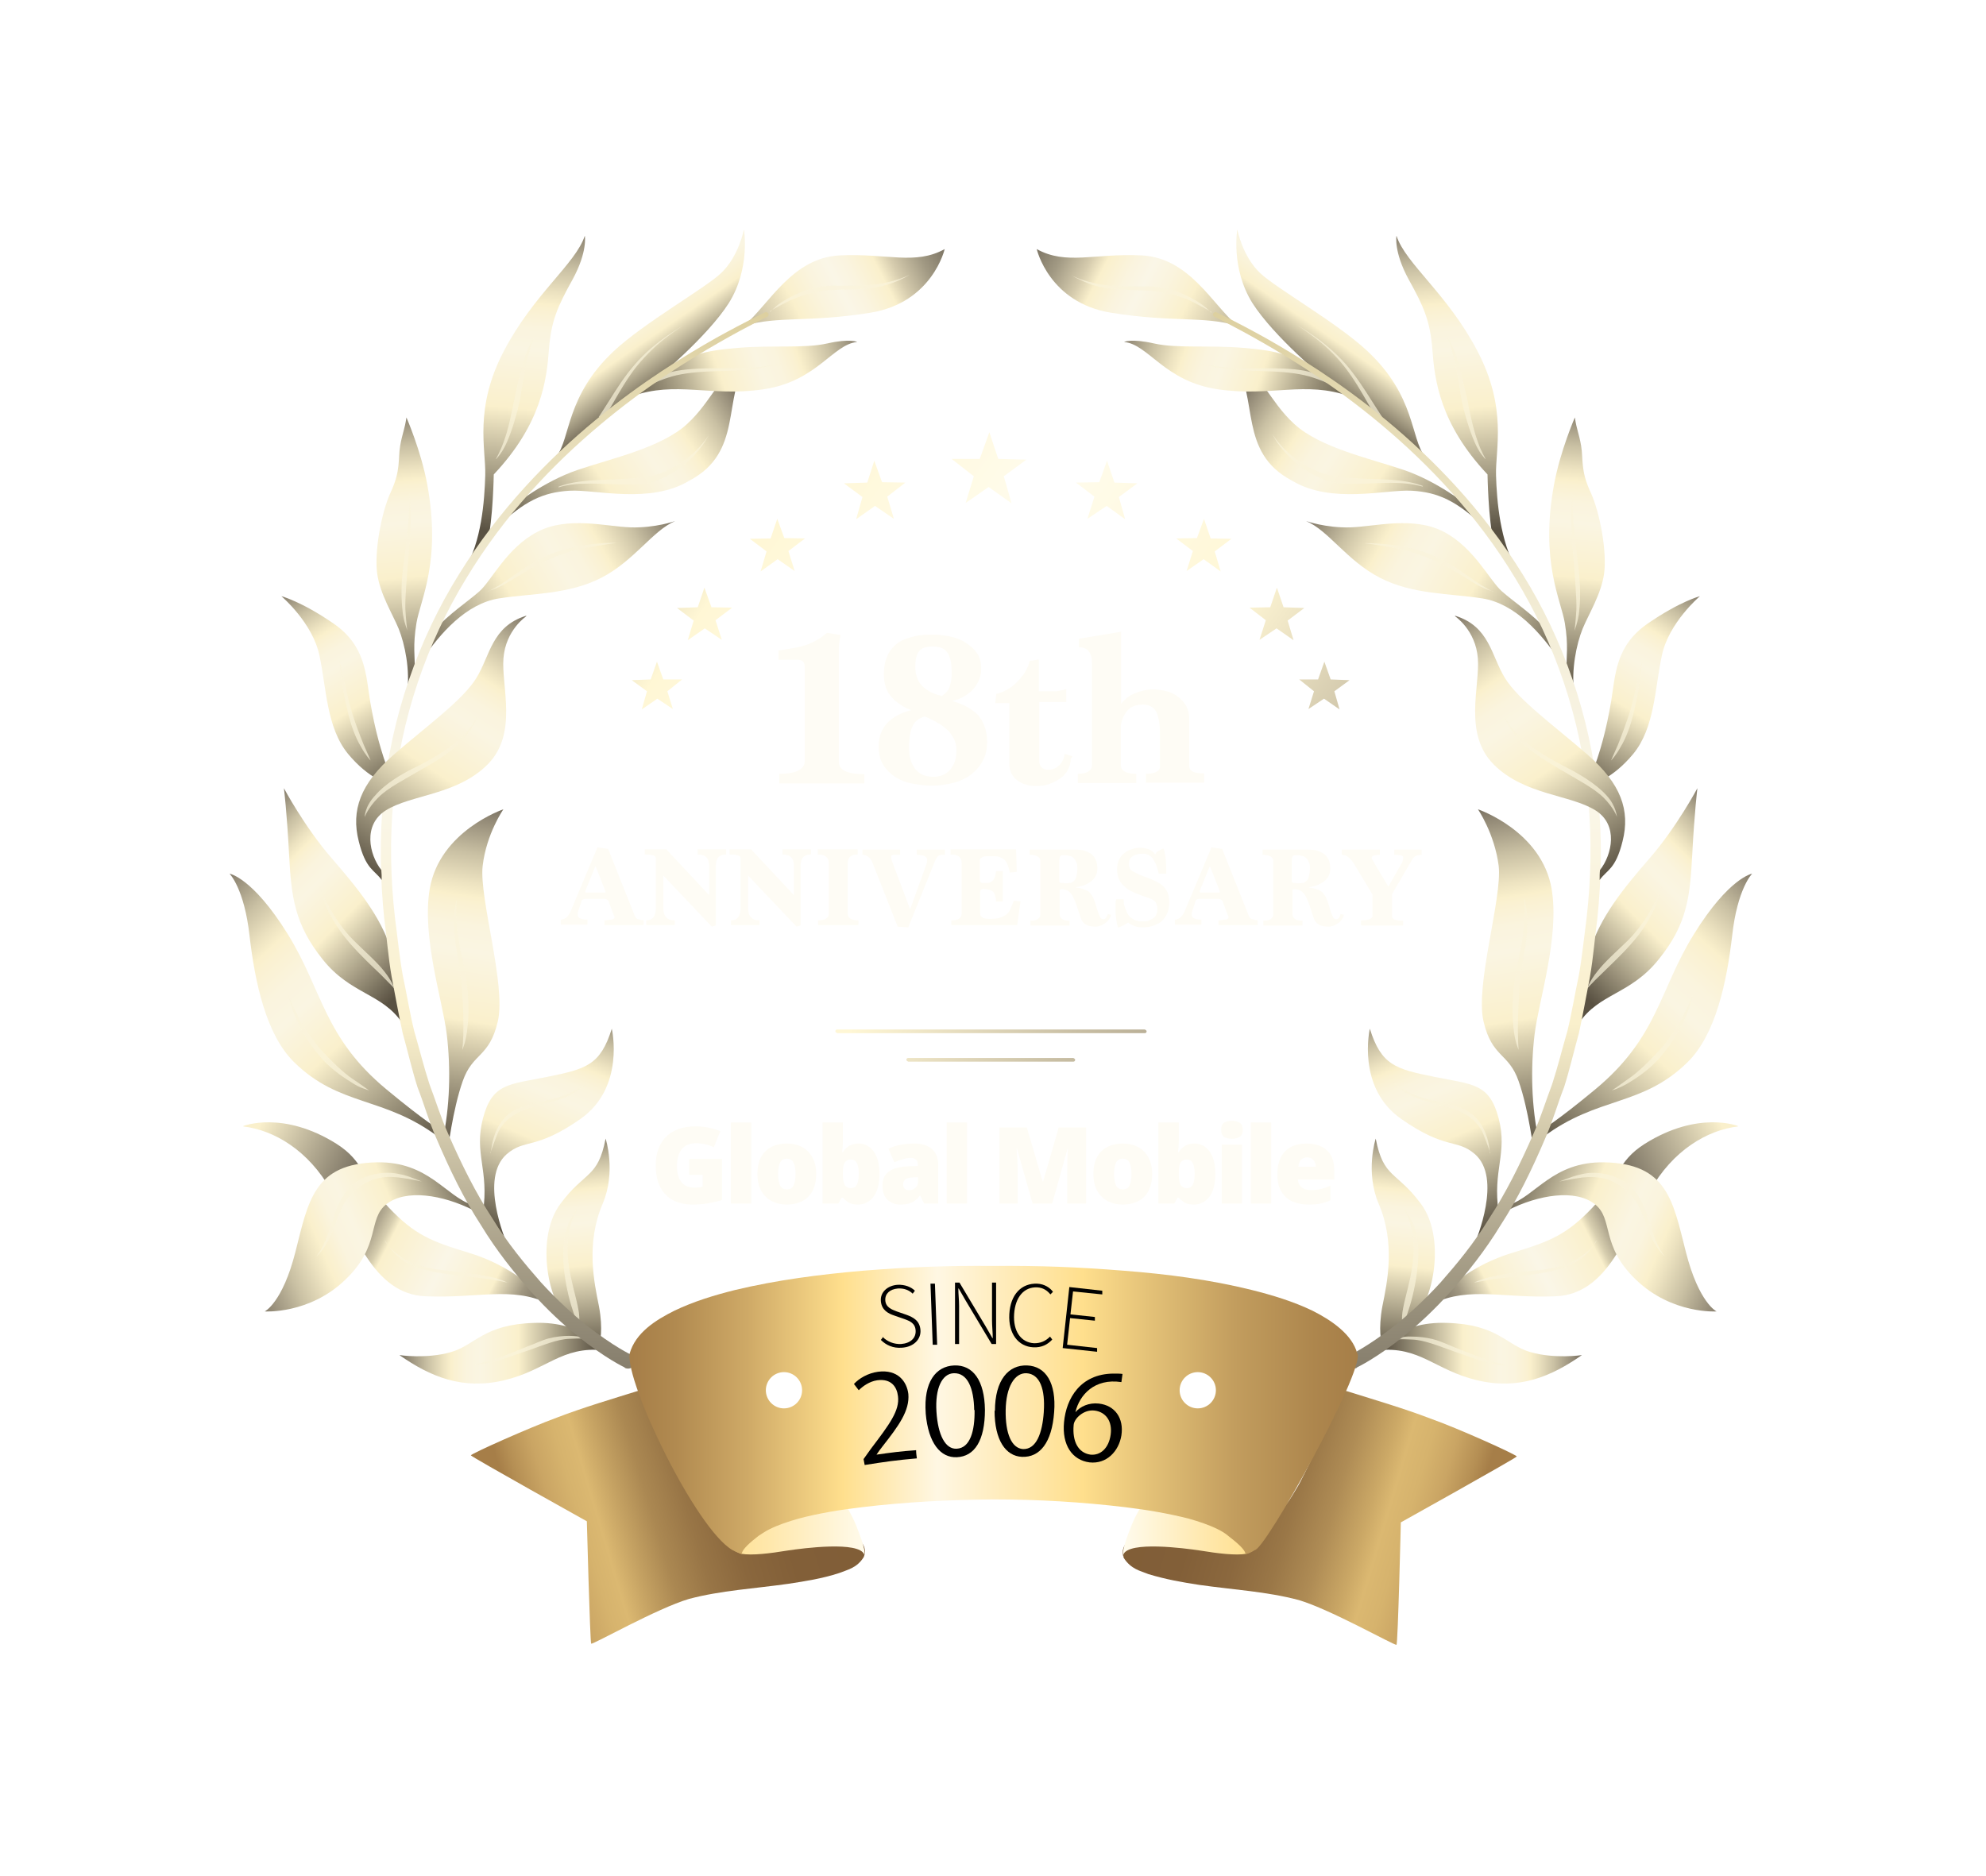 <svg width="199" height="188" viewBox="0 0 199 188" fill="none" xmlns="http://www.w3.org/2000/svg">
<g filter="url(#filter0_d_7984_634)">
<path d="M49.7 52.927C52.555 50.183 54.446 49.33 57.079 49.181C59.675 49.033 65.127 50.554 69.058 48.18C74.509 45.325 72.358 39.91 74.88 36.128C72.136 37.277 71.431 40.133 68.835 42.506C66.239 44.88 61.233 45.955 57.858 47.105C54.483 48.254 51.517 50.628 51.517 50.628L49.737 52.927H49.7Z" fill="url(#paint0_linear_7984_634)"/>
<path d="M24.373 112.892C27.451 113.263 30.9 115.265 33.199 119.345C35.498 123.424 37.353 129.691 42.619 129.914C47.922 130.136 51.222 128.912 54.894 130.618C54.894 130.618 52.335 127.169 46.92 125.538C43.249 124.425 41.543 123.758 38.947 121.013C36.24 118.158 36.574 116.452 33.718 114.635C28.341 111.26 24.373 112.855 24.373 112.855V112.892Z" fill="url(#paint1_linear_7984_634)"/>
<path d="M74.557 32.641C77.079 30.491 79.378 25.818 84.162 25.595C88.909 25.373 91.69 26.597 94.657 24.965C94.657 24.965 93.433 30.342 87.203 31.343C80.973 32.345 78.08 31.64 74.557 32.641Z" fill="url(#paint2_linear_7984_634)"/>
<path d="M55.744 45.769C57.19 43.915 56.671 39.724 61.492 35.2C64.533 32.345 70.651 28.896 72.246 27.375C74.026 25.706 74.545 22.999 74.545 22.999C74.545 22.999 75.213 26.893 73.025 30.379C70.874 33.754 65.756 37.981 65.756 37.981C65.756 37.981 58.785 42.802 55.781 45.806L55.744 45.769Z" fill="url(#paint3_linear_7984_634)"/>
<path d="M63.274 39.724C67.798 38.13 71.098 39.798 76.476 39.02C81.853 38.241 83.447 34.495 85.895 34.273C85.895 34.273 85.19 33.902 82.891 34.421C80.592 34.94 77.44 34.569 73.917 34.866C70.394 35.163 69.096 35.571 66.611 37.203C64.164 38.797 63.236 39.724 63.236 39.724H63.274Z" fill="url(#paint4_linear_7984_634)"/>
<path d="M46.546 57.117C48.252 54.261 48.549 50.219 48.623 47.623C48.697 45.027 47.473 40.948 50.477 35.2C53.481 29.452 57.672 26.448 58.599 23.63C58.599 23.63 58.895 25.224 57.375 28.006C55.854 30.75 55.224 32.159 55.002 35.052C54.779 37.981 54.297 42.431 49.476 47.549C49.476 47.549 49.402 52.148 48.846 54.298L46.546 57.154V57.117Z" fill="url(#paint5_linear_7984_634)"/>
<path d="M42.321 66.093C44.1 63.497 46.696 60.493 49.997 59.974C53.297 59.455 56.969 59.603 60.269 57.897C63.57 56.191 65.424 53.15 67.649 52.223C67.649 52.223 65.647 52.928 63.199 52.854C60.751 52.779 56.895 51.704 53.854 53.299C50.776 54.893 49.255 58.194 48.032 59.269C46.808 60.345 45.028 61.494 43.507 63.163L42.358 66.093H42.321Z" fill="url(#paint6_linear_7984_634)"/>
<path d="M40.8 69.392C41.097 67.166 40.578 64.571 39.947 63.013C39.317 61.493 38.093 59.564 37.796 57.487C37.5 55.411 38.167 51.443 39.168 49.292C40.17 47.141 39.873 45.991 40.096 44.694C40.318 43.395 40.541 43.099 40.726 41.838C40.726 41.838 42.172 45.139 42.803 48.513C44.249 56.264 42.098 60.158 41.727 62.457C41.356 64.756 41.579 65.535 41.579 67.76L40.8 69.355V69.392Z" fill="url(#paint7_linear_7984_634)"/>
<path d="M39.171 77.995C38.096 75.14 37.577 73.1 37.094 70.319C36.649 67.575 36.649 64.719 33.423 62.494C30.197 60.269 28.194 59.75 28.194 59.75C28.194 59.75 31.346 62.42 32.014 65.72C32.718 69.021 32.718 72.915 34.869 75.548C37.02 78.144 38.949 78.551 38.949 78.551L39.171 78.032V77.995Z" fill="url(#paint8_linear_7984_634)"/>
<path d="M40.317 102.545C38.314 99.541 35.162 99.69 32.344 96.167C29.525 92.644 29.192 89.937 28.969 85.672C28.747 81.37 28.45 78.997 28.45 78.997C28.45 78.997 30.526 82.891 33.197 85.969C35.867 89.047 38.166 91.865 39.241 95.314C40.317 98.763 40.317 102.508 40.317 102.508V102.545Z" fill="url(#paint9_linear_7984_634)"/>
<path d="M44.321 114.411C45.1 110.963 45.174 107.032 44.766 103.657C44.358 100.282 42.244 93.941 43.06 89.083C44.061 83.261 50.44 81.11 50.44 81.11C50.44 81.11 48.734 83.557 48.363 86.784C47.992 90.01 50.736 98.688 49.883 102.359C49.031 106.03 47.362 105.474 46.361 108.367C45.359 111.185 44.84 115.487 44.84 115.487L44.321 114.411Z" fill="url(#paint10_linear_7984_634)"/>
<path d="M43.955 113.966C38.429 109.813 34.053 110.962 29.455 106.438C26.674 103.694 25.561 98.539 25.005 93.792C24.486 89.046 23.002 87.562 23.002 87.562C23.002 87.562 25.302 87.933 28.825 93.607C32.348 99.281 32.422 103.953 38.726 109.182C42.657 112.446 44.103 113.261 44.103 113.261L43.955 113.966Z" fill="url(#paint11_linear_7984_634)"/>
<path d="M48.397 121.494C49.028 117.266 47.47 115.597 48.397 112.074C49.324 108.551 50.993 108.7 54.85 107.921C58.707 107.142 60.153 106.771 61.303 103.1C61.303 103.1 62.675 108.996 58.151 112.149C53.626 115.301 52.625 114.077 50.771 115.672C48.026 118.082 50.622 124.201 50.845 124.794L48.397 121.494Z" fill="url(#paint12_linear_7984_634)"/>
<path d="M47.478 121.31C44.326 119.715 40.654 119.159 38.726 120.679C36.797 122.2 38.207 124.833 34.572 128.282C30.975 131.73 26.525 131.434 26.525 131.434C26.525 131.434 28.305 130.581 29.603 125.463C30.901 120.346 31.457 116.6 37.799 116.489C42.953 116.415 44.659 119.901 47.329 120.754L47.441 121.347L47.478 121.31Z" fill="url(#paint13_linear_7984_634)"/>
<path d="M56.679 131.842C54.899 130.247 53.675 123.943 56.16 120.642C58.607 117.342 59.905 118.121 60.684 114.115C60.684 114.115 61.76 117.416 60.388 120.642C58.682 124.61 59.535 128.541 60.017 130.915C60.462 133.288 60.091 134.586 60.091 134.586L56.716 131.842H56.679Z" fill="url(#paint14_linear_7984_634)"/>
<path d="M40.026 135.809C43.104 137.96 46.331 139.332 50.521 138.331C54.749 137.329 56.269 134.882 60.497 135.327C60.497 135.327 58.569 132.397 53.525 132.583C48.444 132.731 47.629 134.808 45.181 135.512C42.734 136.217 40.026 135.809 40.026 135.809Z" fill="url(#paint15_linear_7984_634)"/>
<g style="mix-blend-mode:screen" opacity="0.7">
<path d="M60.008 41.763C60.008 41.763 60.453 41.095 61.083 40.094C61.714 39.093 62.566 37.72 63.605 36.534C64.643 35.31 65.904 34.309 66.868 33.641C67.832 32.974 68.537 32.566 68.537 32.566C68.537 32.566 67.87 32.974 66.905 33.715C65.941 34.42 64.792 35.495 63.79 36.719C62.826 37.943 62.047 39.315 61.454 40.353C60.861 41.392 60.453 42.059 60.453 42.059L59.971 41.763H60.008Z" fill="#FAF4DC"/>
<path d="M65.278 37.907C65.278 37.907 66.019 37.574 67.28 37.277C68.504 36.98 70.173 36.906 71.804 36.906C73.436 36.906 75.068 36.906 76.292 36.758C77.515 36.609 78.294 36.424 78.294 36.424C78.294 36.424 77.515 36.647 76.292 36.869C75.068 37.092 73.436 37.166 71.767 37.203C70.136 37.24 68.504 37.388 67.354 37.722C66.205 38.056 65.463 38.426 65.463 38.426L65.24 37.907H65.278Z" fill="#FAF4DC"/>
<path d="M40.988 49.515C40.988 49.515 41.136 50.368 41.173 51.666C41.173 52.964 41.025 54.67 40.877 56.375C40.765 58.081 40.58 59.787 40.617 61.048C40.691 62.309 40.802 63.162 40.802 63.162C40.802 63.162 40.728 62.939 40.617 62.606C40.506 62.235 40.357 61.716 40.32 61.048C40.172 59.75 40.209 58.007 40.469 56.301C40.691 54.595 40.877 52.889 40.951 51.629C41.062 50.368 41.025 49.478 41.025 49.478L40.988 49.515Z" fill="#FAF4DC"/>
<path d="M48.927 59.266C48.927 59.266 49.742 58.895 50.781 58.153C51.856 57.449 53.266 56.336 54.897 55.632C58.235 54.26 61.795 54.408 61.795 54.408C61.795 54.408 60.905 54.519 59.644 54.742C58.346 54.927 56.64 55.335 55.083 56.04C53.488 56.707 52.042 57.671 50.929 58.339C49.78 59.043 48.927 59.229 48.927 59.229V59.266Z" fill="#FAF4DC"/>
<path d="M55.972 48.773C55.972 48.773 56.936 48.365 58.531 48.217C60.088 48.031 62.239 48.105 64.279 47.846C66.281 47.697 68.173 46.585 69.322 45.547C70.509 44.508 71.028 43.581 71.028 43.581C71.028 43.581 70.583 44.545 69.471 45.732C68.395 46.845 66.578 48.217 64.353 48.513C62.202 48.662 60.126 48.402 58.568 48.476C57.011 48.476 55.972 48.847 55.972 48.847V48.773Z" fill="#FAF4DC"/>
<path d="M49.694 45.992C49.694 45.992 50.102 45.324 50.51 44.175C50.917 43.062 51.251 41.505 51.548 39.947C51.882 38.39 52.215 36.832 52.623 35.682C53.031 34.533 53.476 33.865 53.476 33.865C53.476 33.865 53.18 34.607 52.92 35.757C52.586 36.906 52.364 38.464 52.104 40.058C51.77 41.616 51.288 43.173 50.806 44.286C50.324 45.398 49.731 45.992 49.731 45.992H49.694Z" fill="#FAF4DC"/>
<path d="M34.019 66.202C34.019 66.202 34.167 66.832 34.39 67.796C34.612 68.761 34.872 70.058 35.243 71.319C35.614 72.58 36.096 73.767 36.467 74.694C36.875 75.584 37.134 76.215 37.134 76.215C37.134 76.215 36.652 75.732 36.17 74.842C35.651 73.99 35.169 72.729 34.872 71.431C34.205 68.872 34.019 66.202 34.019 66.202Z" fill="#FAF4DC"/>
<path d="M32.087 88.934C32.087 88.934 32.31 89.713 32.903 90.751C33.459 91.79 34.312 93.125 35.425 94.237C36.537 95.35 37.761 96.388 38.503 97.352C39.282 98.317 39.541 99.095 39.541 99.095C39.541 99.095 38.985 98.502 38.169 97.686C37.316 96.87 36.167 95.795 35.091 94.571C34.016 93.347 33.163 91.975 32.681 90.863C32.236 89.75 32.124 88.934 32.124 88.934H32.087Z" fill="#FAF4DC"/>
<path d="M45.772 90.122C45.772 90.122 45.623 91.086 45.772 92.496C45.846 93.905 46.254 95.759 46.625 97.613C46.958 99.504 47.033 101.433 46.847 102.879C46.736 104.325 46.328 105.215 46.328 105.215C46.328 105.215 46.439 104.251 46.439 102.842C46.439 101.433 46.365 99.541 46.143 97.687C45.846 95.833 45.475 93.942 45.475 92.496C45.475 91.049 45.772 90.122 45.772 90.122Z" fill="#FAF4DC"/>
<path d="M28.936 99.8C28.936 99.8 29.195 100.579 29.751 101.618C30.271 102.693 31.123 104.028 32.162 105.215C33.237 106.364 34.35 107.477 35.351 108.144C36.352 108.812 36.983 109.294 36.983 109.294C36.983 109.294 36.797 109.22 36.464 109.109C36.13 108.997 35.648 108.775 35.166 108.441C34.127 107.811 32.792 106.847 31.791 105.549C30.753 104.288 29.974 102.879 29.492 101.729C29.084 100.579 28.898 99.8 28.898 99.8H28.936Z" fill="#FAF4DC"/>
<path d="M49.184 115.56C49.184 115.56 49.184 115.375 49.258 115.004C49.295 114.67 49.406 114.151 49.629 113.558C49.851 113.001 50.222 112.334 50.816 111.778C51.409 111.221 52.225 110.962 53.004 110.702C54.598 110.294 56.156 110.035 57.231 109.478C58.344 108.996 58.863 108.366 58.863 108.366C58.863 108.366 58.381 109.07 57.305 109.664C56.23 110.294 54.598 110.591 53.078 111.036C51.52 111.481 50.297 112.482 49.851 113.632C49.406 114.744 49.147 115.523 49.147 115.523L49.184 115.56Z" fill="#FAF4DC"/>
<path d="M31.683 125.945C31.683 125.945 32.313 125.203 32.795 123.868C33.351 122.608 33.574 120.605 34.983 119.047C36.429 117.564 38.654 117.342 40.026 117.675C40.731 117.787 41.287 118.046 41.695 118.194C42.066 118.343 42.289 118.417 42.289 118.417C42.289 118.417 41.361 118.194 39.952 118.009C39.248 117.935 38.432 117.898 37.616 118.157C36.8 118.38 35.984 118.899 35.354 119.492C34.056 120.753 33.685 122.756 33.055 124.017C32.424 125.352 31.683 125.945 31.683 125.945Z" fill="#FAF4DC"/>
<path d="M58.046 120.864C58.046 120.864 57.564 121.532 57.23 122.644C57.082 123.2 56.897 123.868 56.897 124.61C56.822 125.351 56.897 126.13 57.008 126.909C57.23 128.466 57.713 129.95 57.935 131.136C58.195 132.323 57.935 133.176 57.935 133.176C57.935 133.176 57.935 132.953 57.824 132.657C57.713 132.323 57.564 131.878 57.379 131.285C57.008 130.172 56.637 128.578 56.489 126.983C56.34 125.388 56.489 123.72 56.971 122.607C57.49 121.494 58.046 120.901 58.046 120.901V120.864Z" fill="#FAF4DC"/>
<path d="M38.565 124.351C38.565 124.351 38.972 125.13 40.011 125.835C40.975 126.613 42.607 127.095 44.276 127.281C45.944 127.466 47.613 127.652 48.837 127.911C50.098 128.134 50.839 128.542 50.839 128.542C50.839 128.542 50.024 128.356 48.8 128.171C47.576 127.985 45.907 127.874 44.239 127.615C42.57 127.355 40.901 126.836 39.937 125.983C39.455 125.575 39.121 125.13 38.898 124.833C38.713 124.537 38.602 124.351 38.602 124.351H38.565Z" fill="#FAF4DC"/>
<path d="M46.846 136.81C46.846 136.81 47.624 136.81 48.774 136.439C49.887 136.18 51.333 135.549 52.816 134.956C53.558 134.696 54.263 134.326 54.967 134.14C55.709 133.955 56.413 133.881 57.007 133.881C57.6 133.881 58.119 133.955 58.453 134.029C58.787 134.14 58.972 134.177 58.972 134.177C58.972 134.177 58.194 134.103 57.044 134.177C55.857 134.214 54.448 134.808 52.965 135.327C51.481 135.809 50.035 136.402 48.848 136.625C47.662 136.81 46.883 136.736 46.883 136.736L46.846 136.81Z" fill="#FAF4DC"/>
<path d="M77.151 31.269C77.151 31.269 77.336 31.12 77.633 30.824C77.93 30.527 78.412 30.193 79.042 29.859C80.266 29.155 82.12 28.524 84.011 28.636C85.866 28.636 87.683 28.636 89.018 28.265C90.353 27.968 91.169 27.523 91.169 27.523C91.169 27.523 90.39 28.042 89.055 28.487C87.72 28.969 85.829 29.006 83.974 29.044C82.157 29.081 80.414 29.526 79.153 30.119C77.93 30.712 77.151 31.194 77.151 31.194V31.269Z" fill="#FAF4DC"/>
</g>
<path d="M62.565 137.032C62.565 137.032 60.599 136.105 57.855 133.88C56.446 132.767 54.851 131.284 53.182 129.43C51.551 127.576 49.771 125.388 48.176 122.755C46.507 120.196 45.061 117.229 43.689 114.003C42.984 112.408 42.502 110.665 41.835 108.959C41.278 107.216 40.87 105.399 40.351 103.545C39.943 101.691 39.61 99.8 39.239 97.871C38.905 95.943 38.757 93.977 38.497 92.012C38.089 88.044 38.015 83.965 38.423 79.922C39.164 71.838 41.983 63.976 45.988 57.561C49.993 51.071 54.999 45.953 59.672 42.097C64.345 38.24 68.684 35.607 71.761 33.864C74.84 32.158 76.657 31.305 76.657 31.305C76.768 31.231 76.916 31.305 76.99 31.416C77.065 31.528 76.99 31.676 76.879 31.75C76.879 31.75 75.062 32.603 72.021 34.346C68.98 36.089 64.716 38.722 60.08 42.616C55.482 46.473 50.549 51.59 46.693 58.006C42.799 64.384 40.092 72.098 39.424 80.071C39.053 84.039 39.127 88.044 39.572 91.938C39.832 93.903 40.017 95.832 40.351 97.723C40.759 99.614 41.056 101.505 41.501 103.323C42.02 105.103 42.465 106.92 43.021 108.626C43.652 110.294 44.171 112 44.876 113.558C46.248 116.71 47.694 119.603 49.326 122.087C50.883 124.646 52.626 126.723 54.221 128.54C55.852 130.32 57.41 131.729 58.745 132.805C61.489 134.955 63.232 135.771 63.232 135.771C63.603 135.957 63.751 136.365 63.603 136.735C63.418 137.106 63.01 137.255 62.639 137.106L62.565 137.032Z" fill="url(#paint16_linear_7984_634)"/>
<path d="M52.708 61.715C49.259 62.791 49.11 65.72 47.738 67.945C46.366 70.171 42.843 72.692 39.468 75.622C36.094 78.552 35.167 81.222 35.945 84.3C36.65 87.155 37.503 87.155 38.245 88.193C38.245 87.86 38.245 87.526 38.208 87.192C36.984 85.635 36.353 82.668 38.653 81.222C41.174 79.627 45.773 79.701 48.851 76.623C51.929 73.545 50.223 68.798 50.445 65.98C50.668 63.124 52.745 61.752 52.745 61.752L52.708 61.715Z" fill="url(#paint17_linear_7984_634)"/>
<g style="mix-blend-mode:screen" opacity="0.7">
<path d="M36.539 81.89C36.539 81.89 36.539 80.814 37.615 79.702C38.579 78.552 40.285 77.514 42.028 76.698C43.734 75.808 45.365 74.806 46.367 73.768C47.405 72.767 47.776 71.877 47.776 71.877C47.776 71.877 47.516 72.841 46.552 73.954C45.588 75.066 43.956 76.179 42.25 77.106C40.581 78.107 38.876 78.923 37.874 79.961C36.873 80.963 36.539 81.89 36.539 81.89Z" fill="#FAF4DC"/>
</g>
<path d="M148.835 52.927C145.98 50.183 144.088 49.33 141.456 49.181C138.86 49.033 133.408 50.554 129.477 48.18C124.026 45.325 126.177 39.91 123.655 36.128C126.399 37.277 127.104 40.133 129.7 42.506C132.296 44.88 137.302 45.955 140.677 47.105C144.051 48.254 147.018 50.628 147.018 50.628L148.798 52.927H148.835Z" fill="url(#paint18_linear_7984_634)"/>
<path d="M174.154 112.892C171.076 113.263 167.627 115.265 165.328 119.345C163.029 123.424 161.174 129.691 155.908 129.914C150.605 130.136 147.305 128.912 143.634 130.618C143.634 130.618 146.192 127.169 151.607 125.538C155.278 124.425 156.984 123.758 159.58 121.013C162.287 118.158 161.953 116.452 164.809 114.635C170.186 111.26 174.154 112.855 174.154 112.855V112.892Z" fill="url(#paint19_linear_7984_634)"/>
<path d="M123.982 32.641C121.46 30.491 119.161 25.818 114.377 25.595C109.631 25.373 106.849 26.597 103.883 24.965C103.883 24.965 105.106 30.342 111.336 31.343C117.567 32.345 120.459 31.64 123.982 32.641Z" fill="url(#paint20_linear_7984_634)"/>
<path d="M142.78 45.769C141.334 43.915 141.853 39.724 137.032 35.2C133.991 32.345 127.872 28.896 126.277 27.375C124.497 25.706 123.978 22.999 123.978 22.999C123.978 22.999 123.311 26.893 125.499 30.379C127.65 33.754 132.767 37.981 132.767 37.981C132.767 37.981 139.739 42.802 142.743 45.806L142.78 45.769Z" fill="url(#paint21_linear_7984_634)"/>
<path d="M135.254 39.724C130.73 38.13 127.429 39.798 122.052 39.02C116.675 38.241 115.08 34.495 112.632 34.273C112.632 34.273 113.337 33.902 115.636 34.421C117.935 34.94 121.088 34.569 124.611 34.866C128.134 35.163 129.432 35.571 131.916 37.203C134.364 38.797 135.291 39.724 135.291 39.724H135.254Z" fill="url(#paint22_linear_7984_634)"/>
<path d="M151.981 57.117C150.312 54.261 149.978 50.219 149.904 47.623C149.83 45.027 151.054 40.948 148.05 35.2C145.046 29.452 140.855 26.448 139.928 23.63C139.928 23.63 139.632 25.224 141.152 28.006C142.673 30.75 143.303 32.159 143.526 35.052C143.748 37.981 144.23 42.431 149.051 47.549C149.051 47.549 149.125 52.148 149.681 54.298L151.981 57.154V57.117Z" fill="url(#paint23_linear_7984_634)"/>
<path d="M156.207 66.093C154.427 63.497 151.831 60.493 148.53 59.974C145.23 59.455 141.558 59.603 138.258 57.897C134.957 56.191 133.103 53.15 130.878 52.223C130.878 52.223 132.881 52.928 135.328 52.854C137.776 52.779 141.632 51.704 144.673 53.299C147.714 54.893 149.272 58.194 150.496 59.269C151.719 60.345 153.499 61.494 155.02 63.163L156.169 66.093H156.207Z" fill="url(#paint24_linear_7984_634)"/>
<path d="M157.728 69.392C157.432 67.166 157.951 64.571 158.581 63.013C159.212 61.493 160.436 59.564 160.732 57.487C161.029 55.411 160.361 51.443 159.36 49.292C158.359 47.141 158.656 45.991 158.433 44.694C158.211 43.395 157.988 43.099 157.803 41.838C157.803 41.838 156.356 45.139 155.726 48.513C154.28 56.264 156.431 60.158 156.801 62.457C157.172 64.756 156.95 65.535 156.95 67.76L157.728 69.355V69.392Z" fill="url(#paint25_linear_7984_634)"/>
<path d="M159.358 77.995C160.433 75.14 160.953 73.1 161.435 70.319C161.88 67.575 161.88 64.719 165.106 62.494C168.332 60.269 170.335 59.75 170.335 59.75C170.335 59.75 167.183 62.42 166.515 65.72C165.811 69.021 165.811 72.915 163.66 75.548C161.509 78.144 159.58 78.551 159.58 78.551L159.358 78.032V77.995Z" fill="url(#paint26_linear_7984_634)"/>
<path d="M158.214 102.545C160.217 99.541 163.369 99.69 166.188 96.167C169.043 92.644 169.34 89.937 169.562 85.672C169.785 81.37 170.081 78.997 170.081 78.997C170.081 78.997 168.005 82.891 165.335 85.969C162.665 89.047 160.365 91.865 159.29 95.314C158.214 98.763 158.214 102.508 158.214 102.508V102.545Z" fill="url(#paint27_linear_7984_634)"/>
<path d="M154.213 114.411C153.434 110.963 153.36 107.032 153.768 103.657C154.176 100.282 156.289 93.941 155.474 89.083C154.472 83.261 148.094 81.11 148.094 81.11C148.094 81.11 149.763 83.557 150.171 86.784C150.541 90.01 147.797 98.688 148.65 102.359C149.503 106.03 151.172 105.474 152.173 108.367C153.174 111.185 153.694 115.487 153.694 115.487L154.213 114.411Z" fill="url(#paint28_linear_7984_634)"/>
<path d="M154.613 113.966C160.138 109.813 164.514 110.962 169.113 106.438C171.894 103.694 173.007 98.539 173.563 93.792C174.082 89.046 175.565 87.562 175.565 87.562C175.565 87.562 173.266 87.933 169.743 93.607C166.22 99.281 166.146 103.953 159.842 109.182C155.911 112.446 154.464 113.261 154.464 113.261L154.613 113.966Z" fill="url(#paint29_linear_7984_634)"/>
<path d="M150.165 121.494C149.535 117.266 151.092 115.597 150.165 112.074C149.238 108.551 147.569 108.7 143.712 107.921C139.856 107.142 138.409 106.771 137.26 103.1C137.26 103.1 135.888 108.996 140.412 112.149C144.936 115.301 145.937 114.077 147.792 115.672C150.536 118.082 147.94 124.201 147.717 124.794L150.165 121.494Z" fill="url(#paint30_linear_7984_634)"/>
<path d="M151.048 121.31C154.2 119.715 157.872 119.159 159.8 120.679C161.729 122.2 160.319 124.833 163.954 128.282C167.551 131.73 172.001 131.434 172.001 131.434C172.001 131.434 170.221 130.581 168.923 125.463C167.625 120.346 167.069 116.6 160.727 116.489C155.573 116.415 153.867 119.901 151.197 120.754L151.085 121.347L151.048 121.31Z" fill="url(#paint31_linear_7984_634)"/>
<path d="M141.854 131.842C143.634 130.247 144.857 123.943 142.373 120.642C139.925 117.342 138.627 118.121 137.848 114.115C137.848 114.115 136.773 117.416 138.145 120.642C139.851 124.61 138.998 128.541 138.516 130.915C138.071 133.288 138.442 134.586 138.442 134.586L141.816 131.842H141.854Z" fill="url(#paint32_linear_7984_634)"/>
<path d="M158.508 135.809C155.43 137.96 152.203 139.332 148.013 138.331C143.785 137.329 142.265 134.882 138.037 135.327C138.037 135.327 139.965 132.397 145.009 132.583C150.089 132.731 150.905 134.808 153.353 135.512C155.8 136.217 158.508 135.809 158.508 135.809Z" fill="url(#paint33_linear_7984_634)"/>
<g style="mix-blend-mode:screen" opacity="0.7">
<path d="M138.034 42.06C138.034 42.06 137.626 41.392 137.032 40.354C136.439 39.315 135.66 37.943 134.696 36.719C133.732 35.496 132.545 34.42 131.581 33.716C130.654 33.011 129.949 32.566 129.949 32.566C129.949 32.566 130.654 32.974 131.618 33.642C132.582 34.309 133.843 35.347 134.881 36.534C135.92 37.758 136.773 39.093 137.403 40.094C138.034 41.095 138.479 41.763 138.479 41.763L137.997 42.06H138.034Z" fill="#FAF4DC"/>
<path d="M133.065 38.427C133.065 38.427 132.323 38.056 131.173 37.722C130.024 37.389 128.392 37.24 126.76 37.203C125.129 37.166 123.46 37.055 122.236 36.869C121.012 36.684 120.233 36.424 120.233 36.424C120.233 36.424 121.049 36.61 122.236 36.758C123.46 36.906 125.091 36.944 126.723 36.906C128.355 36.906 130.024 36.944 131.247 37.277C132.471 37.574 133.25 37.908 133.25 37.908L133.028 38.427H133.065Z" fill="#FAF4DC"/>
<path d="M157.548 49.514C157.548 49.514 157.511 50.367 157.622 51.665C157.696 52.925 157.881 54.631 158.104 56.337C158.326 58.043 158.401 59.786 158.252 61.084C158.215 61.714 158.067 62.271 157.956 62.642C157.844 63.012 157.77 63.198 157.77 63.198C157.77 63.198 157.881 62.345 157.956 61.084C157.993 59.823 157.807 58.117 157.696 56.411C157.548 54.706 157.399 53 157.399 51.702C157.399 50.404 157.585 49.551 157.585 49.551L157.548 49.514Z" fill="#FAF4DC"/>
<path d="M149.607 59.268C149.607 59.268 148.717 59.083 147.605 58.378C146.492 57.674 145.009 56.746 143.451 56.079C141.894 55.374 140.188 54.967 138.89 54.781C137.592 54.522 136.739 54.447 136.739 54.447C136.739 54.447 140.299 54.299 143.637 55.671C145.268 56.376 146.678 57.451 147.753 58.193C148.828 58.934 149.607 59.305 149.607 59.305V59.268Z" fill="#FAF4DC"/>
<path d="M142.555 48.773C142.555 48.773 141.554 48.439 139.959 48.402C138.402 48.328 136.325 48.587 134.174 48.439C131.949 48.142 130.169 46.77 129.057 45.658C127.944 44.508 127.499 43.507 127.499 43.507C127.499 43.507 128.018 44.434 129.205 45.472C130.355 46.511 132.209 47.623 134.248 47.772C136.288 48.068 138.402 47.957 139.996 48.142C141.591 48.291 142.555 48.699 142.555 48.699V48.773Z" fill="#FAF4DC"/>
<path d="M148.823 45.99C148.823 45.99 148.229 45.434 147.747 44.285C147.265 43.172 146.783 41.652 146.449 40.057C146.19 38.462 145.967 36.905 145.633 35.755C145.374 34.606 145.077 33.864 145.077 33.864C145.077 33.864 145.522 34.531 145.93 35.681C146.301 36.831 146.635 38.388 147.005 39.946C147.302 41.503 147.636 43.061 148.044 44.173C148.415 45.286 148.86 45.99 148.86 45.99H148.823Z" fill="#FAF4DC"/>
<path d="M164.548 66.202C164.548 66.202 164.363 68.835 163.696 71.431C163.399 72.729 162.917 73.99 162.398 74.843C161.915 75.733 161.433 76.215 161.433 76.215C161.433 76.215 161.693 75.584 162.101 74.694C162.472 73.767 162.917 72.581 163.325 71.32C163.696 70.059 163.955 68.761 164.178 67.797C164.4 66.833 164.548 66.202 164.548 66.202Z" fill="#FAF4DC"/>
<path d="M166.436 88.935C166.436 88.935 166.324 89.713 165.879 90.863C165.397 91.975 164.544 93.385 163.469 94.571C162.393 95.795 161.244 96.834 160.391 97.686C159.538 98.502 159.019 99.096 159.019 99.096C159.019 99.096 159.278 98.317 160.057 97.353C160.799 96.388 162.022 95.313 163.135 94.238C164.248 93.125 165.1 91.79 165.657 90.752C166.25 89.713 166.473 88.935 166.473 88.935H166.436Z" fill="#FAF4DC"/>
<path d="M152.757 90.122C152.757 90.122 153.016 91.049 153.053 92.496C153.053 93.942 152.683 95.833 152.386 97.688C152.163 99.542 152.126 101.433 152.089 102.842C152.089 104.252 152.163 105.216 152.163 105.216C152.163 105.216 151.756 104.326 151.644 102.879C151.496 101.433 151.533 99.505 151.867 97.613C152.238 95.722 152.646 93.905 152.72 92.496C152.868 91.087 152.72 90.122 152.72 90.122H152.757Z" fill="#FAF4DC"/>
<path d="M169.589 99.799C169.589 99.799 169.44 100.578 168.995 101.728C168.55 102.84 167.735 104.249 166.696 105.547C165.695 106.845 164.36 107.809 163.322 108.44C162.802 108.774 162.357 108.959 162.024 109.107C161.69 109.219 161.504 109.293 161.504 109.293C161.504 109.293 162.172 108.848 163.136 108.143C164.137 107.476 165.25 106.363 166.325 105.213C167.364 104.027 168.217 102.692 168.736 101.616C169.292 100.578 169.552 99.799 169.552 99.799H169.589Z" fill="#FAF4DC"/>
<path d="M149.339 115.563C149.339 115.563 149.079 114.784 148.634 113.671C148.189 112.522 146.965 111.483 145.408 111.075C143.887 110.63 142.255 110.297 141.18 109.703C140.105 109.11 139.622 108.405 139.622 108.405C139.622 108.405 140.179 109.036 141.254 109.518C142.33 110.074 143.924 110.334 145.482 110.742C146.261 110.964 147.076 111.261 147.67 111.817C148.263 112.336 148.634 113.004 148.856 113.597C149.079 114.153 149.19 114.672 149.227 115.043C149.264 115.377 149.301 115.6 149.301 115.6L149.339 115.563Z" fill="#FAF4DC"/>
<path d="M166.848 125.945C166.848 125.945 166.069 125.315 165.476 124.017C164.845 122.756 164.474 120.754 163.176 119.493C162.546 118.936 161.73 118.38 160.914 118.158C160.098 117.935 159.283 117.935 158.578 118.009C157.206 118.195 156.242 118.417 156.242 118.417C156.242 118.417 156.464 118.343 156.835 118.195C157.243 118.046 157.799 117.824 158.504 117.676C159.876 117.342 162.101 117.601 163.547 119.048C164.956 120.568 165.179 122.571 165.735 123.869C166.18 125.204 166.848 125.945 166.848 125.945Z" fill="#FAF4DC"/>
<path d="M140.486 120.864C140.486 120.864 141.042 121.457 141.561 122.57C142.081 123.683 142.229 125.351 142.044 126.946C141.895 128.541 141.524 130.135 141.154 131.248C140.968 131.804 140.82 132.286 140.709 132.62C140.597 132.954 140.597 133.139 140.597 133.139C140.597 133.139 140.338 132.323 140.597 131.099C140.82 129.913 141.302 128.429 141.524 126.872C141.636 126.093 141.673 125.314 141.636 124.573C141.636 123.831 141.413 123.2 141.302 122.607C140.968 121.495 140.486 120.827 140.486 120.827V120.864Z" fill="#FAF4DC"/>
<path d="M159.95 124.352C159.95 124.352 159.838 124.537 159.653 124.834C159.431 125.13 159.134 125.575 158.615 125.983C157.65 126.836 155.945 127.392 154.313 127.615C152.644 127.912 150.975 128.023 149.752 128.171C148.528 128.394 147.712 128.542 147.712 128.542C147.712 128.542 148.454 128.134 149.714 127.912C150.938 127.615 152.644 127.43 154.276 127.281C155.945 127.096 157.539 126.614 158.54 125.835C159.579 125.13 159.987 124.352 159.987 124.352H159.95Z" fill="#FAF4DC"/>
<path d="M151.676 136.812C151.676 136.812 150.898 136.886 149.711 136.701C148.524 136.478 147.078 135.922 145.595 135.403C144.111 134.883 142.702 134.29 141.515 134.253C140.366 134.179 139.587 134.253 139.587 134.253C139.587 134.253 139.772 134.179 140.106 134.105C140.44 133.993 140.922 133.919 141.552 133.956C142.146 133.956 142.85 134.03 143.592 134.216C144.334 134.401 145.001 134.735 145.743 135.032C147.189 135.588 148.673 136.218 149.785 136.515C150.898 136.849 151.713 136.886 151.713 136.886L151.676 136.812Z" fill="#FAF4DC"/>
<path d="M121.382 31.269C121.382 31.269 120.566 30.787 119.38 30.194C118.156 29.601 116.376 29.156 114.559 29.119C112.741 29.044 110.85 29.007 109.478 28.562C108.143 28.08 107.364 27.598 107.364 27.598C107.364 27.598 108.18 28.043 109.515 28.34C110.85 28.71 112.667 28.71 114.522 28.71C116.413 28.599 118.267 29.23 119.491 29.934C120.121 30.268 120.566 30.602 120.9 30.898C121.197 31.158 121.382 31.343 121.382 31.343V31.269Z" fill="#FAF4DC"/>
</g>
<path d="M135.994 137.032C135.994 137.032 137.96 136.105 140.704 133.88C142.113 132.767 143.708 131.284 145.376 129.43C147.008 127.576 148.788 125.388 150.383 122.755C152.052 120.196 153.498 117.229 154.87 114.003C155.575 112.408 156.057 110.665 156.724 108.959C157.281 107.216 157.688 105.399 158.208 103.545C158.616 101.691 158.949 99.8 159.32 97.871C159.654 95.943 159.802 93.977 160.062 92.012C160.47 88.044 160.544 83.965 160.136 79.922C159.394 71.838 156.576 63.976 152.571 57.561C148.566 51.071 143.559 45.953 138.887 42.097C134.214 38.24 129.875 35.607 126.797 33.864C123.719 32.158 121.902 31.305 121.902 31.305C121.791 31.231 121.643 31.305 121.568 31.416C121.494 31.528 121.568 31.676 121.68 31.75C121.68 31.75 123.497 32.603 126.538 34.346C129.579 36.089 133.843 38.722 138.479 42.616C143.077 46.473 148.009 51.59 151.866 58.006C155.76 64.384 158.467 72.098 159.135 80.071C159.506 84.039 159.431 88.044 158.986 91.938C158.727 93.903 158.541 95.832 158.208 97.723C157.8 99.614 157.503 101.505 157.058 103.323C156.539 105.103 156.094 106.92 155.538 108.626C154.907 110.294 154.388 112 153.683 113.558C152.311 116.71 150.865 119.603 149.233 122.087C147.676 124.646 145.933 126.723 144.338 128.54C142.706 130.32 141.149 131.729 139.814 132.805C137.07 134.955 135.327 135.771 135.327 135.771C134.956 135.957 134.807 136.365 134.956 136.735C135.141 137.106 135.549 137.255 135.92 137.106L135.994 137.032Z" fill="url(#paint34_linear_7984_634)"/>
<path d="M145.823 61.715C149.271 62.791 149.42 65.72 150.792 67.945C152.164 70.171 155.687 72.692 159.062 75.622C162.436 78.552 163.363 81.222 162.585 84.3C161.88 87.155 161.027 87.155 160.285 88.193C160.285 87.86 160.285 87.526 160.323 87.192C161.546 85.635 162.177 82.668 159.878 81.222C157.356 79.627 152.757 79.701 149.679 76.623C146.601 73.545 148.307 68.798 148.085 65.98C147.862 63.124 145.786 61.752 145.786 61.752L145.823 61.715Z" fill="url(#paint35_linear_7984_634)"/>
<g style="mix-blend-mode:screen" opacity="0.7">
<path d="M162.036 81.89C162.036 81.89 161.703 80.963 160.701 79.961C159.7 78.96 157.994 78.107 156.325 77.106C154.657 76.141 152.988 75.066 152.024 73.954C151.059 72.841 150.8 71.877 150.8 71.877C150.8 71.877 151.171 72.804 152.209 73.768C153.21 74.806 154.842 75.808 156.548 76.698C158.254 77.551 159.96 78.589 160.961 79.702C161.999 80.814 161.999 81.927 162.036 81.89Z" fill="#FAF4DC"/>
</g>
<path d="M74.517 154.464C75.036 154.612 75.073 154.575 75.481 154.538C75.852 154.538 76.26 154.464 76.668 154.427L79.152 154.019C80.858 153.759 82.49 153.388 84.529 153.648C85.457 153.759 87.088 154.575 86.569 156.021C85.865 157.171 84.9 157.319 84.084 157.653C82.379 158.209 80.71 158.469 79.004 158.728C75.629 159.211 72.218 159.396 69.028 160.249C65.876 161.176 59.461 164.81 59.238 164.736C59.127 164.699 58.793 152.127 58.793 152.127L59.127 152.647C59.127 152.647 47.223 146.009 47.186 145.86C47.149 145.712 53.045 143.079 55.789 142.078C58.496 141.039 61.278 140.223 64.133 139.333C64.467 139.222 64.838 139.333 64.949 139.63V139.741C65.987 142.523 67.174 145.304 68.583 147.937C68.917 148.604 69.288 149.235 69.696 149.902C70.104 150.496 70.549 151.089 71.031 151.645C71.55 152.202 72.106 152.721 72.7 153.203C73.293 153.685 73.96 154.13 74.591 154.427H74.48L74.517 154.464Z" fill="url(#paint36_linear_7984_634)"/>
<path d="M86.6 155.835C86.6 155.835 86.6 155.984 86.526 156.058C86.711 155.687 86.749 155.316 85.784 152.868C85.339 151.793 84.783 150.903 84.746 150.866C84.598 150.643 84.264 150.495 83.967 150.569C76.958 151.756 72.879 153.239 73.213 154.945C73.324 155.39 74.288 155.724 74.288 155.724C75.364 155.909 77.144 155.687 78.961 155.39C80.444 155.168 86.081 154.426 86.6 155.798V155.835Z" fill="url(#paint37_linear_7984_634)"/>
<path d="M124.538 154.5C125.169 154.203 125.836 153.758 126.43 153.276C127.023 152.794 127.579 152.275 128.098 151.718C128.618 151.162 129.063 150.569 129.433 149.975C129.841 149.308 130.212 148.715 130.546 148.01C131.918 145.34 133.105 142.596 134.18 139.814V139.74H134.217C134.329 139.444 134.699 139.332 135.033 139.444C137.852 140.334 140.67 141.149 143.377 142.188C146.121 143.152 152.018 145.822 151.981 145.97C151.944 146.119 140.04 152.757 140.04 152.757L140.373 152.238C140.373 152.238 140.077 164.809 139.928 164.846C139.706 164.92 133.29 161.286 130.138 160.359C126.949 159.506 123.537 159.321 120.162 158.839C118.457 158.579 116.788 158.282 115.082 157.763C114.266 157.429 113.339 157.281 112.597 156.131C112.078 154.648 113.71 153.869 114.637 153.758C116.676 153.498 118.308 153.869 120.014 154.129L122.499 154.537C122.907 154.574 123.315 154.648 123.685 154.648C124.093 154.648 124.13 154.685 124.65 154.574H124.538V154.5Z" fill="url(#paint38_linear_7984_634)"/>
<path d="M112.563 155.835C112.563 155.835 112.563 155.984 112.638 156.058C112.452 155.687 112.415 155.316 113.379 152.868C113.824 151.793 114.38 150.903 114.418 150.866C114.566 150.643 114.9 150.495 115.196 150.569C122.205 151.756 126.285 153.239 125.951 154.945C125.839 155.39 124.875 155.724 124.875 155.724C123.8 155.909 122.02 155.687 120.203 155.39C118.719 155.168 113.083 154.426 112.563 155.798V155.835Z" fill="url(#paint39_linear_7984_634)"/>
<path d="M135.998 135.662C135.515 133.734 133.365 132.287 131.51 131.36C129.582 130.433 127.505 129.803 125.429 129.284C121.238 128.245 116.936 127.689 112.635 127.355C107.962 126.984 104.291 126.836 99.507 126.873H99.47C94.797 126.836 91.126 126.984 86.453 127.355C82.151 127.726 77.85 128.282 73.659 129.284C71.582 129.803 69.506 130.433 67.577 131.36C65.723 132.287 63.683 133.548 63.09 135.662C62.682 138.592 69.728 153.24 73.4 155.354C73.733 155.539 74.104 155.687 74.327 155.762C74.327 155.28 75.217 154.538 76.032 153.907C76.329 153.722 76.7 153.462 77.071 153.277C77.961 152.832 78.962 152.498 80.001 152.202C82.077 151.645 84.228 151.312 86.379 151.052C90.718 150.533 95.094 150.31 99.507 150.273C103.994 150.273 108.407 150.533 112.746 151.052C114.897 151.312 117.085 151.682 119.124 152.202C120.163 152.498 121.164 152.832 122.054 153.277C122.425 153.462 122.796 153.685 123.092 153.945C123.908 154.575 124.798 155.317 124.798 155.762C125.058 155.725 125.392 155.576 125.725 155.354C126.764 155.354 136.628 137.59 136.035 135.662H135.998Z" fill="url(#paint40_linear_7984_634)"/>
<path d="M100.025 45.991L102.844 46.065L100.582 47.734L101.36 50.441L99.061 48.809L96.762 50.404L97.578 47.734L95.353 45.991H98.171L99.135 43.321L100.025 45.991Z" fill="url(#paint41_linear_7984_634)"/>
<path d="M111.667 48.365L113.966 48.44L112.112 49.812L112.742 52.037L110.888 50.702L108.96 52L109.664 49.775L107.81 48.365L110.146 48.328L110.925 46.178L111.667 48.365Z" fill="url(#paint42_linear_7984_634)"/>
<path d="M86.901 48.365L84.564 48.44L86.419 49.812L85.788 52.037L87.68 50.702L89.571 52L88.903 49.775L90.72 48.365L88.384 48.328L87.605 46.178L86.901 48.365Z" fill="url(#paint43_linear_7984_634)"/>
<path d="M121.309 53.965L123.385 54.002L121.716 55.263L122.31 57.266L120.604 56.042L118.898 57.228L119.528 55.226L117.86 53.965L119.936 53.928L120.641 51.999L121.309 53.965Z" fill="url(#paint44_linear_7984_634)"/>
<path d="M77.216 53.965L75.14 54.002L76.809 55.263L76.215 57.266L77.921 56.042L79.627 57.228L78.997 55.226L80.665 53.965L78.589 53.928L77.884 51.999L77.216 53.965Z" fill="url(#paint45_linear_7984_634)"/>
<path d="M128.615 60.861L130.692 60.935L129.023 62.196L129.616 64.162L127.911 62.975L126.205 64.125L126.835 62.159L125.203 60.898L127.28 60.861L127.948 58.896L128.615 60.861Z" fill="url(#paint46_linear_7984_634)"/>
<path d="M69.915 60.861L67.839 60.935L69.507 62.196L68.914 64.162L70.62 62.975L72.326 64.125L71.695 62.159L73.364 60.898L71.288 60.861L70.583 58.896L69.915 60.861Z" fill="url(#paint47_linear_7984_634)"/>
<path d="M133.334 68.094L135.225 68.168L133.705 69.281L134.224 71.098L132.667 70.022L131.109 71.061L131.665 69.281L130.182 68.094H132.073L132.704 66.314L133.334 68.094Z" fill="url(#paint48_linear_7984_634)"/>
<path d="M65.199 68.094L63.307 68.168L64.828 69.281L64.309 71.098L65.866 70.022L67.424 71.061L66.868 69.281L68.351 68.094H66.46L65.829 66.314L65.199 68.094Z" fill="url(#paint49_linear_7984_634)"/>
<path d="M88.448 133.993C88.93 134.475 89.598 134.734 90.302 134.697C91.23 134.623 91.786 134.104 91.749 133.362C91.712 132.621 91.192 132.398 90.562 132.176L89.598 131.842C89.041 131.656 88.337 131.323 88.263 130.395C88.189 129.505 88.93 128.838 89.931 128.764C90.673 128.727 91.304 128.986 91.674 129.357L91.452 129.654C91.081 129.283 90.562 129.098 89.969 129.135C89.153 129.209 88.671 129.654 88.708 130.321C88.745 131.026 89.375 131.248 89.857 131.434L90.822 131.768C91.526 132.027 92.157 132.361 92.231 133.288C92.305 134.215 91.563 134.994 90.376 135.068C89.487 135.142 88.782 134.808 88.263 134.289L88.522 133.956L88.448 133.993Z" fill="black"/>
<path d="M93.236 128.652H93.681L93.904 134.771H93.459L93.236 128.652Z" fill="black"/>
<path d="M95.694 128.542H96.139L98.734 132.881L99.439 134.104H99.476C99.476 133.511 99.402 132.918 99.402 132.324V128.542H99.81V134.698H99.365L96.769 130.359L96.064 129.135H96.027C96.027 129.729 96.102 130.285 96.102 130.878V134.698H95.694V128.542Z" fill="black"/>
<path d="M103.954 128.652C104.658 128.689 105.215 129.06 105.511 129.468L105.252 129.727C104.918 129.319 104.51 129.06 103.954 129.023C102.619 128.948 101.729 129.987 101.617 131.693C101.506 133.399 102.285 134.548 103.62 134.622C104.25 134.622 104.732 134.437 105.215 133.955L105.437 134.252C104.955 134.771 104.362 135.067 103.546 135.03C102.025 134.956 101.024 133.658 101.135 131.693C101.247 129.727 102.359 128.578 103.954 128.652Z" fill="black"/>
<path d="M107.112 128.986L110.45 129.357V129.728L107.52 129.431L107.261 131.73L109.708 131.99V132.36L107.224 132.101L106.927 134.771L109.931 135.105V135.476L106.482 135.105L107.149 128.986H107.112Z" fill="black"/>
<path d="M80.372 139.333C80.372 140.334 79.556 141.15 78.555 141.15C77.554 141.15 76.738 140.334 76.738 139.333C76.738 138.331 77.554 137.516 78.555 137.516C79.556 137.516 80.372 138.331 80.372 139.333Z" fill="white"/>
<path d="M121.835 139.333C121.835 140.334 121.019 141.15 120.018 141.15C119.016 141.15 118.201 140.334 118.201 139.333C118.201 138.331 119.016 137.516 120.018 137.516C121.019 137.516 121.835 138.331 121.835 139.333Z" fill="white"/>
<path d="M114.707 103.545H83.891C83.891 103.545 83.705 103.471 83.705 103.36C83.705 103.249 83.779 103.175 83.891 103.175H114.707C114.707 103.175 114.893 103.249 114.893 103.36C114.893 103.471 114.819 103.545 114.707 103.545Z" fill="url(#paint50_linear_7984_634)"/>
<path d="M107.546 106.401H91.007C91.007 106.401 90.822 106.326 90.822 106.215C90.822 106.104 90.896 106.03 91.007 106.03H107.546C107.546 106.03 107.732 106.104 107.732 106.215C107.732 106.326 107.658 106.401 107.546 106.401Z" fill="url(#paint51_linear_7984_634)"/>
<path d="M78.076 78.478V77.551C78.966 77.551 79.597 77.439 80.005 77.217C80.412 76.994 80.635 76.698 80.635 76.29V66.871C80.635 66.351 80.412 66.129 79.968 66.129H78.002V65.202C78.558 65.127 79.078 65.016 79.522 64.942C79.968 64.868 80.375 64.757 80.746 64.645C81.117 64.534 81.488 64.349 81.822 64.163C82.155 63.978 82.526 63.718 82.86 63.422L84.232 63.644C84.084 64.275 84.047 64.757 84.047 65.165V76.327C84.047 77.18 84.9 77.588 86.606 77.588V78.515H78.076V78.478Z" fill="#FEFCF5"/>
<path d="M95.424 70.244C95.906 70.393 96.351 70.578 96.759 70.764C97.167 70.986 97.538 71.246 97.872 71.542C98.206 71.839 98.428 72.247 98.614 72.692C98.799 73.137 98.91 73.693 98.91 74.324C98.91 75.102 98.762 75.77 98.428 76.326C98.132 76.882 97.686 77.328 97.204 77.698C96.685 78.069 96.092 78.329 95.461 78.477C94.794 78.625 94.126 78.737 93.422 78.737C92.791 78.737 92.161 78.662 91.493 78.551C90.826 78.44 90.27 78.218 89.787 77.921C89.305 77.624 88.86 77.216 88.527 76.697C88.193 76.178 88.045 75.547 88.045 74.769C88.045 73.842 88.341 73.063 88.897 72.469C89.454 71.876 90.27 71.431 91.308 71.171C90.492 70.875 89.862 70.43 89.343 69.874C88.823 69.317 88.564 68.538 88.564 67.574C88.564 66.796 88.712 66.128 88.972 65.609C89.231 65.09 89.602 64.682 90.047 64.385C90.492 64.088 91.048 63.903 91.679 63.755C92.309 63.606 92.977 63.606 93.644 63.606C94.126 63.606 94.645 63.681 95.202 63.792C95.758 63.903 96.24 64.088 96.722 64.385C97.204 64.682 97.575 65.016 97.872 65.423C98.168 65.831 98.317 66.351 98.317 66.981C98.317 67.463 98.243 67.871 98.057 68.242C97.872 68.613 97.649 68.946 97.39 69.206C97.13 69.466 96.796 69.688 96.463 69.874C96.129 70.059 95.758 70.17 95.424 70.244ZM92.717 71.802C92.346 71.876 92.087 72.024 91.864 72.21C91.642 72.395 91.493 72.618 91.382 72.915C91.271 73.174 91.197 73.508 91.16 73.842C91.123 74.175 91.085 74.509 91.085 74.917C91.085 75.77 91.271 76.475 91.679 77.031C92.087 77.587 92.717 77.847 93.533 77.847C94.275 77.847 94.831 77.587 95.239 77.105C95.647 76.623 95.832 75.992 95.832 75.214C95.832 74.769 95.758 74.361 95.573 74.027C95.387 73.693 95.165 73.359 94.868 73.1C94.571 72.84 94.238 72.581 93.867 72.395C93.496 72.173 93.088 71.987 92.68 71.802H92.717ZM94.349 69.762C94.571 69.614 94.757 69.466 94.905 69.28C95.053 69.095 95.165 68.872 95.202 68.65C95.276 68.427 95.313 68.168 95.35 67.908C95.387 67.648 95.35 67.389 95.35 67.129C95.35 66.388 95.202 65.831 94.942 65.423C94.683 65.016 94.201 64.793 93.459 64.793C92.791 64.793 92.346 64.941 92.087 65.275C91.827 65.609 91.716 66.128 91.716 66.796C91.716 67.686 91.975 68.353 92.458 68.798C92.94 69.243 93.57 69.577 94.312 69.725L94.349 69.762Z" fill="#FEFCF5"/>
<path d="M107.286 76.031C107.286 76.476 107.174 76.847 106.989 77.18C106.804 77.514 106.544 77.811 106.21 78.033C105.877 78.256 105.506 78.441 105.098 78.589C104.69 78.738 104.245 78.775 103.8 78.775C103.429 78.775 103.095 78.738 102.799 78.626C102.465 78.552 102.205 78.404 101.946 78.219C101.686 78.033 101.501 77.811 101.352 77.514C101.204 77.217 101.13 76.883 101.13 76.513V70.468H99.721L99.832 69.541C100.166 69.467 100.499 69.355 100.87 69.133C101.241 68.948 101.575 68.688 101.871 68.391C102.168 68.095 102.465 67.761 102.687 67.39C102.91 67.019 103.095 66.648 103.169 66.24L104.097 66.092V69.281H105.691C105.691 69.281 106.025 69.281 106.247 69.207C106.47 69.17 106.655 69.133 106.841 69.059V70.357H104.134V75.882C104.134 75.882 104.134 76.179 104.134 76.327C104.134 76.476 104.171 76.624 104.245 76.735C104.319 76.847 104.393 76.958 104.542 77.032C104.653 77.106 104.838 77.143 105.098 77.143C105.469 77.143 105.839 76.995 106.136 76.698C106.433 76.401 106.618 76.031 106.692 75.549L107.471 75.808L107.286 76.031Z" fill="#FEFCF5"/>
<path d="M114.825 78.477V77.55C115.752 77.55 116.234 77.291 116.234 76.808V73.508C116.234 72.544 116.086 71.802 115.864 71.357C115.604 70.875 115.159 70.615 114.529 70.615C113.861 70.615 113.342 70.801 113.008 71.172C112.674 71.543 112.415 72.062 112.304 72.729V76.623C112.304 77.254 112.823 77.55 113.861 77.55V78.477H108.002V77.55C108.929 77.55 109.411 77.254 109.411 76.623V66.462C109.411 65.386 108.966 64.867 108.113 64.867V64.014L112.341 63.31V70.541C112.711 70.059 113.194 69.688 113.75 69.466C114.306 69.243 114.899 69.095 115.53 69.095C116.012 69.095 116.457 69.169 116.902 69.28C117.347 69.392 117.718 69.577 118.052 69.837C118.385 70.096 118.645 70.393 118.867 70.764C119.053 71.135 119.164 71.543 119.164 72.025V76.771C119.164 77.291 119.646 77.513 120.647 77.513V78.44H114.899L114.825 78.477Z" fill="#FEFCF5"/>
<path d="M60.567 92.719V92.236C60.567 92.236 60.789 92.236 60.901 92.199C61.012 92.162 61.123 92.199 61.235 92.162C61.346 92.162 61.42 92.125 61.457 92.088C61.531 92.088 61.568 92.014 61.568 92.014C61.568 91.977 61.568 91.94 61.568 91.865C61.568 91.828 61.531 91.754 61.494 91.717L60.975 90.308C60.975 90.308 60.864 90.16 60.752 90.123C60.641 90.085 60.493 90.085 60.382 90.085H58.713C58.453 90.085 58.305 90.16 58.268 90.308L57.897 91.458C57.897 91.458 57.897 91.532 57.897 91.569C57.897 91.606 57.897 91.68 57.897 91.717C57.897 92.014 58.231 92.162 58.861 92.162V92.681H56.191V92.162C56.599 92.162 56.933 91.865 57.155 91.383L59.862 84.931L60.938 85.079L63.608 91.791C63.608 91.791 63.682 91.94 63.756 92.014C63.83 92.088 63.905 92.125 63.979 92.125C64.053 92.125 64.164 92.162 64.238 92.199C64.312 92.199 64.424 92.199 64.498 92.236V92.719H60.641H60.567ZM59.64 86.859L58.75 89.047C58.75 89.047 58.639 89.344 58.639 89.381C58.639 89.455 58.75 89.455 59.01 89.455H60.419C60.419 89.455 60.678 89.455 60.678 89.418C60.678 89.381 60.604 89.158 60.456 88.787L59.677 86.822L59.64 86.859Z" fill="#FEFCF5"/>
<path d="M71.32 92.866L66.461 87.748V90.975C66.461 91.828 66.832 92.236 67.611 92.236V92.718H64.756V92.236C65.386 92.236 65.72 91.828 65.72 90.975V86.005C65.72 85.746 65.349 85.635 64.607 85.635V85.115H66.758L71.06 89.714V86.784C71.06 86.005 70.689 85.635 69.91 85.635V85.115H72.766V85.635C72.061 85.635 71.727 86.005 71.727 86.784V92.755L71.32 92.866Z" fill="#FEFCF5"/>
<path d="M79.814 92.866L74.956 87.748V90.975C74.956 91.828 75.327 92.236 76.105 92.236V92.718H73.25V92.236C73.88 92.236 74.214 91.828 74.214 90.975V86.005C74.214 85.746 73.843 85.635 73.102 85.635V85.115H75.252L79.554 89.714V86.784C79.554 86.005 79.183 85.635 78.404 85.635V85.115H81.26V85.635C80.555 85.635 80.222 86.005 80.222 86.784V92.755L79.814 92.866Z" fill="#FEFCF5"/>
<path d="M81.974 92.718V92.236C82.678 92.236 83.049 92.013 83.049 91.531V86.525C83.049 85.931 82.678 85.635 81.937 85.635V85.115H85.942V85.635C85.274 85.635 84.941 85.931 84.941 86.525V91.531C84.941 92.013 85.311 92.236 86.016 92.236V92.718H82.011H81.974Z" fill="#FEFCF5"/>
<path d="M89.934 92.829L87.375 86.339C87.153 85.894 86.819 85.672 86.411 85.672V85.153H90.194V85.672H89.637C89.415 85.672 89.304 85.709 89.304 85.82C89.304 85.969 89.304 86.154 89.378 86.302L91.195 91.123L92.864 86.525C92.864 86.525 92.901 86.302 92.901 86.154C92.901 85.857 92.567 85.672 91.862 85.672V85.153H94.681V85.672H94.273C94.273 85.672 94.087 85.709 93.976 85.82C93.902 85.894 93.791 86.043 93.717 86.228L91.009 92.94L89.897 92.866L89.934 92.829Z" fill="#FEFCF5"/>
<path d="M95.32 92.718V92.236C96.025 92.236 96.359 92.013 96.359 91.568V86.487C96.359 85.894 95.988 85.635 95.246 85.635V85.115H101.81L101.884 87.377L101.18 87.452C101.106 87.044 100.994 86.71 100.883 86.487C100.772 86.265 100.586 86.079 100.401 86.005C100.216 85.894 99.993 85.82 99.77 85.82C99.548 85.82 99.288 85.82 98.992 85.82C98.732 85.82 98.547 85.82 98.398 85.931C98.25 86.005 98.176 86.117 98.176 86.228V88.23C98.176 88.23 98.25 88.49 98.436 88.49C98.621 88.49 98.769 88.49 98.955 88.49C99.14 88.49 99.251 88.416 99.363 88.342C99.474 88.267 99.585 88.156 99.659 87.971C99.733 87.785 99.77 87.6 99.808 87.303H100.475V90.344H99.808C99.808 90.085 99.733 89.862 99.696 89.714C99.659 89.566 99.585 89.417 99.474 89.343C99.363 89.269 99.251 89.195 99.103 89.157C98.955 89.12 98.769 89.12 98.584 89.083C98.324 89.083 98.213 89.195 98.213 89.38V91.531C98.213 91.902 98.51 92.087 99.066 92.087C99.548 92.087 99.919 92.087 100.178 91.976C100.438 91.865 100.698 91.79 100.846 91.642C101.031 91.494 101.18 91.308 101.254 91.086C101.328 90.863 101.476 90.567 101.588 90.27L102.255 90.344L101.921 92.718H95.283H95.32Z" fill="#FEFCF5"/>
<path d="M130.909 114.605C131.77 114.605 132.45 114.829 132.948 115.278C133.446 115.726 133.695 116.402 133.695 117.306V118.214H130.055C130.069 118.52 130.183 118.773 130.396 118.972C130.617 119.171 130.934 119.271 131.347 119.271C131.717 119.271 132.055 119.235 132.361 119.164C132.667 119.093 132.984 118.979 133.311 118.822V120.285C133.026 120.435 132.713 120.545 132.371 120.616C132.037 120.687 131.613 120.723 131.101 120.723C130.503 120.723 129.969 120.62 129.499 120.413C129.037 120.2 128.67 119.872 128.4 119.431C128.129 118.983 127.994 118.406 127.994 117.701C127.994 116.997 128.115 116.417 128.357 115.961C128.606 115.498 128.948 115.157 129.382 114.936C129.823 114.715 130.332 114.605 130.909 114.605ZM130.983 115.993C130.741 115.993 130.539 116.068 130.375 116.217C130.218 116.367 130.126 116.605 130.097 116.933H131.848C131.841 116.669 131.763 116.449 131.613 116.271C131.471 116.086 131.261 115.993 130.983 115.993Z" fill="#FEFCF5"/>
<path d="M127.377 120.615H125.338V112.501H127.377V120.615Z" fill="#FEFCF5"/>
<path d="M123.44 112.331C123.732 112.331 123.985 112.391 124.198 112.512C124.419 112.633 124.529 112.875 124.529 113.238C124.529 113.587 124.419 113.825 124.198 113.953C123.985 114.074 123.732 114.135 123.44 114.135C123.141 114.135 122.885 114.074 122.672 113.953C122.465 113.825 122.362 113.587 122.362 113.238C122.362 112.875 122.465 112.633 122.672 112.512C122.885 112.391 123.141 112.331 123.44 112.331ZM124.455 114.712V120.616H122.415V114.712H124.455Z" fill="#FEFCF5"/>
<path d="M118.116 112.501V114.337C118.116 114.544 118.109 114.743 118.094 114.935C118.08 115.127 118.062 115.305 118.041 115.469H118.116C118.265 115.227 118.465 115.024 118.714 114.861C118.963 114.69 119.287 114.604 119.685 114.604C120.297 114.604 120.799 114.864 121.191 115.384C121.582 115.903 121.778 116.658 121.778 117.647C121.778 118.658 121.579 119.423 121.18 119.943C120.781 120.462 120.262 120.722 119.621 120.722C119.208 120.722 118.892 120.651 118.671 120.509C118.45 120.359 118.265 120.203 118.116 120.039H117.988L117.667 120.615H116.076V112.501H118.116ZM118.938 116.206C118.653 116.206 118.443 116.306 118.308 116.505C118.18 116.704 118.116 117.014 118.116 117.434V117.722C118.116 118.185 118.176 118.526 118.297 118.747C118.425 118.968 118.646 119.078 118.959 119.078C119.457 119.078 119.707 118.594 119.707 117.626C119.707 116.679 119.45 116.206 118.938 116.206Z" fill="#FEFCF5"/>
<path d="M115.45 117.648C115.45 118.637 115.187 119.399 114.66 119.933C114.133 120.46 113.411 120.723 112.493 120.723C111.923 120.723 111.418 120.606 110.977 120.371C110.535 120.129 110.187 119.78 109.93 119.324C109.681 118.862 109.557 118.303 109.557 117.648C109.557 116.673 109.82 115.922 110.347 115.395C110.873 114.868 111.599 114.605 112.525 114.605C113.094 114.605 113.596 114.723 114.03 114.957C114.472 115.192 114.817 115.538 115.066 115.993C115.322 116.442 115.45 116.993 115.45 117.648ZM111.628 117.648C111.628 118.153 111.696 118.541 111.831 118.812C111.966 119.075 112.194 119.207 112.514 119.207C112.827 119.207 113.048 119.075 113.176 118.812C113.311 118.541 113.379 118.153 113.379 117.648C113.379 117.15 113.311 116.773 113.176 116.516C113.048 116.253 112.824 116.121 112.503 116.121C112.19 116.121 111.966 116.253 111.831 116.516C111.696 116.773 111.628 117.15 111.628 117.648Z" fill="#FEFCF5"/>
<path d="M103.467 120.616L101.908 115.128H101.865C101.879 115.271 101.894 115.463 101.908 115.705C101.922 115.947 101.936 116.21 101.951 116.495C101.965 116.78 101.972 117.05 101.972 117.306V120.616H100.146V112.993H102.89L104.481 118.406H104.524L106.083 112.993H108.827V120.616H106.937V117.274C106.937 117.039 106.94 116.783 106.947 116.506C106.954 116.228 106.962 115.968 106.969 115.726C106.983 115.477 106.997 115.281 107.011 115.139H106.969L105.431 120.616H103.467Z" fill="#FEFCF5"/>
<path d="M96.901 120.615H94.862V112.501H96.901V120.615Z" fill="#FEFCF5"/>
<path d="M91.631 114.605C92.378 114.605 92.962 114.79 93.382 115.16C93.802 115.53 94.011 116.057 94.011 116.74V120.616H92.602L92.207 119.837H92.164C91.994 120.043 91.823 120.214 91.652 120.349C91.481 120.477 91.282 120.57 91.054 120.627C90.826 120.691 90.549 120.723 90.221 120.723C89.709 120.723 89.282 120.566 88.94 120.253C88.598 119.94 88.427 119.46 88.427 118.812C88.427 118.178 88.645 117.709 89.079 117.402C89.52 117.096 90.157 116.926 90.99 116.89L91.972 116.858V116.773C91.972 116.509 91.908 116.324 91.78 116.217C91.652 116.103 91.478 116.046 91.257 116.046C91.022 116.046 90.762 116.089 90.478 116.175C90.193 116.253 89.904 116.356 89.613 116.484L89.025 115.139C89.367 114.961 89.751 114.829 90.178 114.744C90.613 114.651 91.097 114.605 91.631 114.605ZM91.983 117.979L91.513 118C91.136 118.015 90.873 118.082 90.723 118.203C90.573 118.317 90.499 118.481 90.499 118.694C90.499 118.894 90.552 119.043 90.659 119.143C90.766 119.235 90.908 119.282 91.086 119.282C91.335 119.282 91.545 119.203 91.716 119.047C91.894 118.89 91.983 118.687 91.983 118.438V117.979Z" fill="#FEFCF5"/>
<path d="M84.458 112.501V114.337C84.458 114.544 84.451 114.743 84.437 114.935C84.423 115.127 84.405 115.305 84.384 115.469H84.458C84.608 115.227 84.807 115.024 85.056 114.861C85.305 114.69 85.629 114.604 86.028 114.604C86.64 114.604 87.142 114.864 87.533 115.384C87.925 115.903 88.121 116.658 88.121 117.647C88.121 118.658 87.921 119.423 87.523 119.943C87.124 120.462 86.604 120.722 85.964 120.722C85.551 120.722 85.234 120.651 85.014 120.509C84.793 120.359 84.608 120.203 84.458 120.039H84.33L84.01 120.615H82.419V112.501H84.458ZM85.281 116.206C84.996 116.206 84.786 116.306 84.65 116.505C84.522 116.704 84.458 117.014 84.458 117.434V117.722C84.458 118.185 84.519 118.526 84.64 118.747C84.768 118.968 84.989 119.078 85.302 119.078C85.8 119.078 86.049 118.594 86.049 117.626C86.049 116.679 85.793 116.206 85.281 116.206Z" fill="#FEFCF5"/>
<path d="M81.786 117.648C81.786 118.637 81.522 119.399 80.996 119.933C80.469 120.46 79.746 120.723 78.828 120.723C78.259 120.723 77.753 120.606 77.312 120.371C76.871 120.129 76.522 119.78 76.266 119.324C76.017 118.862 75.892 118.303 75.892 117.648C75.892 116.673 76.156 115.922 76.682 115.395C77.209 114.868 77.935 114.605 78.86 114.605C79.43 114.605 79.931 114.723 80.366 114.957C80.807 115.192 81.152 115.538 81.401 115.993C81.658 116.442 81.786 116.993 81.786 117.648ZM77.963 117.648C77.963 118.153 78.031 118.541 78.166 118.812C78.302 119.075 78.529 119.207 78.85 119.207C79.163 119.207 79.383 119.075 79.512 118.812C79.647 118.541 79.714 118.153 79.714 117.648C79.714 117.15 79.647 116.773 79.512 116.516C79.383 116.253 79.159 116.121 78.839 116.121C78.526 116.121 78.302 116.253 78.166 116.516C78.031 116.773 77.963 117.15 77.963 117.648Z" fill="#FEFCF5"/>
<path d="M75.275 120.615H73.236V112.501H75.275V120.615Z" fill="#FEFCF5"/>
<path d="M69.049 116.153H72.338V120.264C71.939 120.399 71.487 120.51 70.982 120.595C70.477 120.68 69.946 120.723 69.391 120.723C68.658 120.723 68.014 120.581 67.459 120.296C66.91 120.011 66.48 119.577 66.167 118.994C65.861 118.41 65.707 117.673 65.707 116.783C65.707 115.986 65.861 115.296 66.167 114.712C66.473 114.128 66.921 113.68 67.512 113.367C68.11 113.047 68.843 112.886 69.711 112.886C70.188 112.886 70.64 112.933 71.067 113.025C71.494 113.118 71.865 113.232 72.178 113.367L71.526 114.979C71.256 114.844 70.971 114.744 70.672 114.68C70.373 114.609 70.057 114.573 69.722 114.573C69.266 114.573 68.9 114.677 68.622 114.883C68.345 115.089 68.142 115.363 68.014 115.705C67.893 116.047 67.832 116.424 67.832 116.837C67.832 117.549 67.982 118.093 68.281 118.47C68.58 118.841 69.007 119.026 69.562 119.026C69.683 119.026 69.829 119.018 70 119.004C70.178 118.983 70.313 118.962 70.405 118.94V117.744H69.049V116.153Z" fill="#FEFCF5"/>
<path d="M111.331 91.605C111.331 91.605 111.331 91.828 111.22 91.976C111.145 92.124 111.034 92.236 110.923 92.384C110.774 92.495 110.626 92.607 110.441 92.718C110.255 92.792 110.033 92.866 109.81 92.866C109.328 92.866 108.994 92.792 108.772 92.644C108.549 92.495 108.401 92.31 108.327 92.087C108.179 91.642 108.03 91.234 107.919 90.864C107.808 90.493 107.659 90.196 107.548 89.937C107.437 89.677 107.251 89.454 107.103 89.343C106.918 89.195 106.695 89.121 106.436 89.121C106.287 89.121 106.213 89.121 106.176 89.195V91.605C106.176 92.05 106.51 92.273 107.177 92.273V92.755H103.246V92.273C103.914 92.273 104.248 92.05 104.248 91.605V86.302C104.248 85.894 103.877 85.672 103.172 85.672V85.153H104.989C105.249 85.153 105.471 85.153 105.62 85.153C105.805 85.153 105.991 85.153 106.176 85.153C106.361 85.153 106.584 85.153 106.844 85.153C107.103 85.153 107.4 85.153 107.771 85.153C108.142 85.153 108.512 85.19 108.772 85.301C109.069 85.412 109.291 85.524 109.477 85.709C109.662 85.894 109.773 86.08 109.847 86.302C109.922 86.525 109.959 86.784 109.959 87.044C109.959 87.563 109.773 87.971 109.365 88.305C108.957 88.639 108.438 88.824 107.771 88.935C108.03 88.972 108.29 89.01 108.475 89.084C108.661 89.158 108.846 89.195 108.994 89.306C109.143 89.38 109.254 89.492 109.328 89.64C109.439 89.751 109.514 89.9 109.588 90.085C109.699 90.344 109.773 90.567 109.847 90.827C109.922 91.086 109.959 91.272 110.033 91.457C110.107 91.642 110.181 91.791 110.255 91.939C110.329 92.088 110.441 92.124 110.589 92.124C110.774 92.124 110.886 91.939 110.997 91.605L111.368 91.717L111.331 91.605ZM106.621 88.527C106.844 88.527 107.029 88.527 107.177 88.49C107.363 88.49 107.474 88.416 107.585 88.305C107.697 88.194 107.808 88.082 107.845 87.86C107.882 87.637 107.956 87.415 107.956 87.081C107.956 86.822 107.956 86.599 107.845 86.414C107.771 86.228 107.697 86.117 107.585 86.006C107.474 85.894 107.363 85.82 107.177 85.783C107.029 85.746 106.881 85.709 106.695 85.709H106.473C106.25 85.709 106.139 85.894 106.139 86.265V88.379C106.139 88.379 106.213 88.49 106.324 88.49H106.621V88.527Z" fill="#FEFCF5"/>
<path d="M116.119 87.599C116.045 87.302 115.971 87.006 115.896 86.783C115.785 86.524 115.674 86.301 115.563 86.116C115.451 85.93 115.266 85.782 115.118 85.708C114.932 85.597 114.747 85.559 114.524 85.559C114.079 85.559 113.746 85.634 113.486 85.819C113.226 86.004 113.115 86.227 113.115 86.524C113.115 86.746 113.152 86.895 113.226 87.043C113.301 87.191 113.412 87.302 113.597 87.377C113.783 87.451 113.968 87.562 114.191 87.673C114.413 87.748 114.673 87.859 114.969 87.97C115.303 88.081 115.6 88.23 115.859 88.341C116.119 88.489 116.379 88.638 116.564 88.823C116.749 89.008 116.898 89.231 117.009 89.49C117.12 89.75 117.157 90.084 117.157 90.492C117.157 90.9 117.083 91.196 116.972 91.493C116.861 91.79 116.675 92.049 116.453 92.272C116.23 92.494 115.934 92.643 115.637 92.754C115.34 92.865 114.969 92.939 114.561 92.939C114.265 92.939 114.005 92.939 113.746 92.828C113.486 92.754 113.264 92.643 113.041 92.457C112.893 92.568 112.744 92.643 112.559 92.754C112.373 92.828 112.225 92.902 112.04 92.976C111.928 92.717 111.891 92.457 111.854 92.16C111.817 91.901 111.78 91.604 111.78 91.308C111.78 91.122 111.78 90.9 111.78 90.714C111.78 90.529 111.78 90.343 111.854 90.121H112.596C112.596 90.38 112.596 90.64 112.707 90.9C112.781 91.159 112.893 91.382 113.004 91.604C113.115 91.827 113.338 92.012 113.56 92.123C113.783 92.272 114.079 92.346 114.413 92.346C114.71 92.346 114.969 92.346 115.155 92.235C115.34 92.123 115.526 92.086 115.637 91.975C115.748 91.864 115.859 91.716 115.896 91.567C115.971 91.419 115.971 91.27 115.971 91.085C115.971 90.826 115.896 90.603 115.785 90.418C115.637 90.232 115.414 90.084 115.118 90.01C114.636 89.861 114.228 89.676 113.82 89.528C113.449 89.379 113.078 89.194 112.819 88.971C112.559 88.749 112.299 88.489 112.151 88.192C112.003 87.896 111.928 87.525 111.928 87.08C111.928 86.746 112.003 86.45 112.114 86.19C112.225 85.93 112.411 85.708 112.633 85.522C112.856 85.337 113.115 85.189 113.375 85.115C113.671 85.003 113.968 84.966 114.302 84.966C114.599 84.966 114.858 85.04 115.118 85.115C115.377 85.226 115.6 85.411 115.748 85.634C115.822 85.485 115.971 85.337 116.119 85.263C116.267 85.152 116.453 85.077 116.601 85.04C116.712 85.411 116.787 85.819 116.824 86.264C116.861 86.709 116.861 87.154 116.861 87.562H116.082L116.119 87.599Z" fill="#FEFCF5"/>
<path d="M122.094 92.719V92.236C122.094 92.236 122.316 92.236 122.427 92.199C122.539 92.162 122.65 92.199 122.761 92.162C122.872 92.162 122.946 92.125 122.984 92.088C123.058 92.088 123.095 92.014 123.095 92.014C123.095 91.977 123.095 91.94 123.095 91.865C123.095 91.828 123.058 91.754 123.021 91.717L122.501 90.308C122.501 90.308 122.39 90.16 122.279 90.123C122.168 90.085 122.019 90.085 121.908 90.085H120.239C119.98 90.085 119.831 90.16 119.794 90.308L119.423 91.458C119.423 91.458 119.423 91.532 119.423 91.569C119.423 91.606 119.423 91.68 119.423 91.717C119.423 92.014 119.757 92.162 120.388 92.162V92.681H117.718V92.162C118.126 92.162 118.459 91.865 118.682 91.383L121.389 84.931L122.464 85.079L125.134 91.791C125.134 91.791 125.209 91.94 125.283 92.014C125.357 92.088 125.431 92.125 125.505 92.125C125.579 92.125 125.691 92.162 125.765 92.199C125.839 92.199 125.95 92.199 126.024 92.236V92.719H122.168H122.094ZM121.203 86.859L120.313 89.047C120.313 89.047 120.202 89.344 120.202 89.381C120.202 89.455 120.313 89.455 120.573 89.455H121.982C121.982 89.455 122.242 89.455 122.242 89.418C122.242 89.381 122.168 89.158 122.019 88.787L121.241 86.822L121.203 86.859Z" fill="#FEFCF5"/>
<path d="M134.669 91.605C134.669 91.605 134.669 91.828 134.557 91.976C134.483 92.124 134.372 92.236 134.261 92.384C134.112 92.495 133.964 92.607 133.779 92.718C133.593 92.792 133.371 92.866 133.148 92.866C132.666 92.866 132.332 92.792 132.11 92.644C131.887 92.495 131.739 92.31 131.665 92.087C131.516 91.642 131.368 91.234 131.257 90.864C131.146 90.493 130.997 90.196 130.886 89.937C130.775 89.677 130.589 89.454 130.441 89.343C130.256 89.195 130.033 89.121 129.774 89.121C129.625 89.121 129.551 89.121 129.514 89.195V91.605C129.514 92.05 129.848 92.273 130.515 92.273V92.755H126.584V92.273C127.252 92.273 127.586 92.05 127.586 91.605V86.302C127.586 85.894 127.215 85.672 126.51 85.672V85.153H128.327C128.587 85.153 128.809 85.153 128.958 85.153C129.143 85.153 129.329 85.153 129.514 85.153C129.699 85.153 129.922 85.153 130.181 85.153C130.441 85.153 130.738 85.153 131.109 85.153C131.479 85.153 131.85 85.19 132.11 85.301C132.407 85.412 132.629 85.524 132.814 85.709C133 85.894 133.111 86.08 133.185 86.302C133.259 86.525 133.297 86.784 133.297 87.044C133.297 87.563 133.111 87.971 132.703 88.305C132.295 88.639 131.776 88.824 131.109 88.935C131.368 88.972 131.628 89.01 131.813 89.084C131.999 89.158 132.184 89.195 132.332 89.306C132.481 89.38 132.592 89.492 132.666 89.64C132.777 89.751 132.852 89.9 132.926 90.085C133.037 90.344 133.111 90.567 133.185 90.827C133.259 91.086 133.297 91.272 133.371 91.457C133.445 91.642 133.519 91.791 133.593 91.939C133.667 92.088 133.779 92.124 133.927 92.124C134.112 92.124 134.224 91.939 134.335 91.605L134.706 91.717L134.669 91.605ZM129.922 88.527C130.144 88.527 130.33 88.527 130.478 88.49C130.664 88.49 130.775 88.416 130.886 88.305C130.997 88.194 131.109 88.082 131.146 87.86C131.183 87.637 131.257 87.415 131.257 87.081C131.257 86.822 131.257 86.599 131.146 86.414C131.071 86.228 130.997 86.117 130.886 86.006C130.775 85.894 130.664 85.82 130.478 85.783C130.33 85.746 130.181 85.709 129.996 85.709H129.774C129.551 85.709 129.44 85.894 129.44 86.265V88.379C129.44 88.379 129.514 88.49 129.625 88.49H129.922V88.527Z" fill="#FEFCF5"/>
<path d="M136.372 92.718V92.236C137.113 92.236 137.521 92.087 137.521 91.791V89.64L135.667 86.562C135.296 85.969 134.888 85.672 134.443 85.672V85.153H138.263V85.672C137.707 85.672 137.447 85.783 137.447 85.969C137.447 86.043 137.521 86.191 137.633 86.376L139.116 88.861L140.525 86.376C140.525 86.376 140.599 86.117 140.599 85.931C140.599 85.746 140.303 85.672 139.709 85.672V85.153H142.454V85.672C142.046 85.672 141.749 85.783 141.564 86.043L139.487 89.603V91.865C139.487 92.124 139.858 92.273 140.599 92.273V92.755H136.446L136.372 92.718Z" fill="#FEFCF5"/>
<path d="M91.907 146.157C89.793 146.342 88.755 146.49 86.641 146.824C86.604 146.602 86.567 146.453 86.53 146.231C86.827 145.823 86.975 145.6 87.272 145.192C89.126 142.745 90.164 141.373 89.979 139.926C89.868 138.999 89.311 138.146 87.902 138.332C87.123 138.443 86.456 138.925 86.048 139.333C85.862 139.073 85.751 138.962 85.566 138.703C86.085 138.146 86.938 137.627 87.976 137.479C89.979 137.219 90.869 138.48 91.017 139.704C91.166 141.373 90.053 142.893 88.421 144.97C88.162 145.304 88.05 145.452 87.828 145.786C89.423 145.563 90.201 145.452 91.796 145.341C91.796 145.674 91.833 145.823 91.87 146.157H91.907Z" fill="black"/>
<path d="M92.758 141.631C92.535 138.516 93.759 136.921 95.614 136.847C97.505 136.773 98.654 138.367 98.692 141.297C98.692 144.375 97.653 145.97 95.873 146.044C94.241 146.118 93.018 144.635 92.758 141.668V141.631ZM97.616 141.334C97.579 139.109 96.949 137.589 95.576 137.626C94.39 137.663 93.685 139.146 93.834 141.482C93.982 143.819 94.724 145.265 95.873 145.191C97.208 145.117 97.69 143.411 97.653 141.297L97.616 141.334Z" fill="black"/>
<path d="M99.694 141.408C99.694 138.293 101.066 136.773 102.92 136.847C104.811 136.921 105.85 138.627 105.627 141.52C105.405 144.598 104.181 146.081 102.401 146.007C100.769 145.933 99.657 144.338 99.657 141.371L99.694 141.408ZM104.589 141.482C104.737 139.257 104.218 137.7 102.846 137.626C101.659 137.589 100.806 138.998 100.769 141.334C100.732 143.67 101.363 145.154 102.512 145.228C103.847 145.265 104.441 143.633 104.589 141.52V141.482Z" fill="black"/>
<path d="M107.768 141.52C108.25 140.963 109.103 140.556 110.104 140.667C111.736 140.852 112.626 142.15 112.366 143.856C112.107 145.451 110.883 146.749 109.177 146.563C107.434 146.341 106.396 144.82 106.618 142.521C106.841 140.148 108.25 137.7 111.55 137.663C111.921 137.663 112.255 137.663 112.478 137.7C112.441 138.034 112.403 138.182 112.366 138.516C109.659 138.108 108.176 139.814 107.768 141.483V141.52ZM111.291 143.782C111.476 142.447 110.809 141.52 109.696 141.371C108.584 141.223 107.62 142.187 107.582 142.818C107.434 144.449 108.027 145.599 109.251 145.784C110.29 145.896 111.105 145.117 111.291 143.782Z" fill="black"/>
</g>
<defs>
<filter id="filter0_d_7984_634" x="0.121" y="0.12" width="198.324" height="187.606" filterUnits="userSpaceOnUse" color-interpolation-filters="sRGB">
<feFlood flood-opacity="0" result="BackgroundImageFix"/>
<feColorMatrix in="SourceAlpha" type="matrix" values="0 0 0 0 0 0 0 0 0 0 0 0 0 0 0 0 0 0 127 0" result="hardAlpha"/>
<feOffset/>
<feGaussianBlur stdDeviation="11.44"/>
<feComposite in2="hardAlpha" operator="out"/>
<feColorMatrix type="matrix" values="0 0 0 0 0.392 0 0 0 0 0.076 0 0 0 0 0.138 0 0 0 0.5 0"/>
<feBlend mode="normal" in2="BackgroundImageFix" result="effect1_dropShadow_7984_634"/>
<feBlend mode="normal" in="SourceGraphic" in2="effect1_dropShadow_7984_634" result="shape"/>
</filter>
<linearGradient id="paint0_linear_7984_634" x1="74.694" y1="39.947" x2="51.739" y2="54.892" gradientUnits="userSpaceOnUse">
<stop stop-color="#756D5E"/>
<stop offset="0.04" stop-color="#918875"/>
<stop offset="0.14" stop-color="#C9C0A3"/>
<stop offset="0.22" stop-color="#ECE2C0"/>
<stop offset="0.26" stop-color="#FAF0CC"/>
<stop offset="0.28" stop-color="#FAF1D2"/>
<stop offset="0.34" stop-color="#FAF4DE"/>
<stop offset="0.41" stop-color="#FAF5E2"/>
<stop offset="0.6" stop-color="#FAF0CC"/>
<stop offset="0.73" stop-color="#C6BDA0"/>
<stop offset="1" stop-color="#595142"/>
</linearGradient>
<linearGradient id="paint1_linear_7984_634" x1="22.927" y1="114.858" x2="55.079" y2="131.1" gradientUnits="userSpaceOnUse">
<stop offset="0.05" stop-color="#FAF0CC"/>
<stop offset="0.36" stop-color="#756D5E"/>
<stop offset="0.39" stop-color="#787061"/>
<stop offset="0.42" stop-color="#847C6B"/>
<stop offset="0.44" stop-color="#98907B"/>
<stop offset="0.47" stop-color="#B4AB92"/>
<stop offset="0.5" stop-color="#D7CEAF"/>
<stop offset="0.52" stop-color="#FAF0CC"/>
<stop offset="0.68" stop-color="#FAF6E7"/>
<stop offset="0.76" stop-color="#FAF3D9"/>
<stop offset="0.83" stop-color="#FAF0CC"/>
<stop offset="0.84" stop-color="#ECE2C0"/>
<stop offset="0.88" stop-color="#C1B89D"/>
<stop offset="0.91" stop-color="#A09781"/>
<stop offset="0.95" stop-color="#88806E"/>
<stop offset="0.97" stop-color="#797162"/>
<stop offset="1" stop-color="#756D5E"/>
</linearGradient>
<linearGradient id="paint2_linear_7984_634" x1="94.88" y1="23.704" x2="72.332" y2="35.237" gradientUnits="userSpaceOnUse">
<stop stop-color="#756D5E"/>
<stop offset="0.04" stop-color="#817968"/>
<stop offset="0.13" stop-color="#A19983"/>
<stop offset="0.24" stop-color="#D6CCAE"/>
<stop offset="0.3" stop-color="#FAF0CC"/>
<stop offset="0.4" stop-color="#FAF4DF"/>
<stop offset="0.47" stop-color="#FAF6E7"/>
<stop offset="0.55" stop-color="#FAF4DE"/>
<stop offset="0.66" stop-color="#FAF0CC"/>
<stop offset="0.74" stop-color="#E2D8B8"/>
<stop offset="0.83" stop-color="#CAC1A4"/>
<stop offset="0.92" stop-color="#BBB299"/>
<stop offset="1" stop-color="#B7AE95"/>
</linearGradient>
<linearGradient id="paint3_linear_7984_634" x1="60.342" y1="27.375" x2="67.907" y2="38.426" gradientUnits="userSpaceOnUse">
<stop stop-color="#756D5E"/>
<stop offset="0.04" stop-color="#918875"/>
<stop offset="0.14" stop-color="#C9C0A3"/>
<stop offset="0.22" stop-color="#ECE2C0"/>
<stop offset="0.26" stop-color="#FAF0CC"/>
<stop offset="0.28" stop-color="#FAF1D2"/>
<stop offset="0.34" stop-color="#FAF4DE"/>
<stop offset="0.41" stop-color="#FAF5E2"/>
<stop offset="0.6" stop-color="#FAF0CC"/>
<stop offset="0.73" stop-color="#C6BDA0"/>
<stop offset="1" stop-color="#595142"/>
</linearGradient>
<linearGradient id="paint4_linear_7984_634" x1="86.192" y1="32.789" x2="61.345" y2="41.615" gradientUnits="userSpaceOnUse">
<stop stop-color="#756D5E"/>
<stop offset="0.04" stop-color="#918875"/>
<stop offset="0.14" stop-color="#C9C0A3"/>
<stop offset="0.22" stop-color="#ECE2C0"/>
<stop offset="0.26" stop-color="#FAF0CC"/>
<stop offset="0.28" stop-color="#FAF1D2"/>
<stop offset="0.34" stop-color="#FAF4DE"/>
<stop offset="0.41" stop-color="#FAF5E2"/>
<stop offset="0.56" stop-color="#FAF0CC"/>
<stop offset="0.57" stop-color="#F7EDC9"/>
<stop offset="0.68" stop-color="#BFB699"/>
<stop offset="0.78" stop-color="#938A73"/>
<stop offset="0.87" stop-color="#736B58"/>
<stop offset="0.94" stop-color="#5F5747"/>
<stop offset="1" stop-color="#595142"/>
</linearGradient>
<linearGradient id="paint5_linear_7984_634" x1="54.111" y1="22.332" x2="51.516" y2="53.408" gradientUnits="userSpaceOnUse">
<stop stop-color="#756D5E"/>
<stop offset="0.04" stop-color="#918875"/>
<stop offset="0.14" stop-color="#C9C0A3"/>
<stop offset="0.22" stop-color="#ECE2C0"/>
<stop offset="0.26" stop-color="#FAF0CC"/>
<stop offset="0.28" stop-color="#FAF1D2"/>
<stop offset="0.34" stop-color="#FAF4DE"/>
<stop offset="0.41" stop-color="#FAF5E2"/>
<stop offset="0.6" stop-color="#FAF0CC"/>
<stop offset="0.73" stop-color="#C6BDA0"/>
<stop offset="1" stop-color="#595142"/>
</linearGradient>
<linearGradient id="paint6_linear_7984_634" x1="66.537" y1="50.184" x2="40.541" y2="65.054" gradientUnits="userSpaceOnUse">
<stop stop-color="#756D5E"/>
<stop offset="0.04" stop-color="#918875"/>
<stop offset="0.14" stop-color="#C9C0A3"/>
<stop offset="0.22" stop-color="#ECE2C0"/>
<stop offset="0.26" stop-color="#FAF0CC"/>
<stop offset="0.28" stop-color="#FAF1D2"/>
<stop offset="0.34" stop-color="#FAF4DE"/>
<stop offset="0.41" stop-color="#FAF5E2"/>
<stop offset="0.6" stop-color="#FAF0CC"/>
<stop offset="0.73" stop-color="#C6BDA0"/>
<stop offset="1" stop-color="#595142"/>
</linearGradient>
<linearGradient id="paint7_linear_7984_634" x1="39.354" y1="40.8" x2="41.727" y2="69.243" gradientUnits="userSpaceOnUse">
<stop stop-color="#756D5E"/>
<stop offset="0.04" stop-color="#918875"/>
<stop offset="0.14" stop-color="#C9C0A3"/>
<stop offset="0.22" stop-color="#ECE2C0"/>
<stop offset="0.26" stop-color="#FAF0CC"/>
<stop offset="0.28" stop-color="#FAF1D2"/>
<stop offset="0.34" stop-color="#FAF4DE"/>
<stop offset="0.41" stop-color="#FAF5E2"/>
<stop offset="0.6" stop-color="#FAF0CC"/>
<stop offset="0.73" stop-color="#C6BDA0"/>
<stop offset="1" stop-color="#595142"/>
</linearGradient>
<linearGradient id="paint8_linear_7984_634" x1="28.38" y1="58.934" x2="40.506" y2="78.811" gradientUnits="userSpaceOnUse">
<stop stop-color="#756D5E"/>
<stop offset="0.04" stop-color="#918875"/>
<stop offset="0.14" stop-color="#C9C0A3"/>
<stop offset="0.22" stop-color="#ECE2C0"/>
<stop offset="0.26" stop-color="#FAF0CC"/>
<stop offset="0.28" stop-color="#FAF1D2"/>
<stop offset="0.34" stop-color="#FAF4DE"/>
<stop offset="0.41" stop-color="#FAF5E2"/>
<stop offset="0.6" stop-color="#FAF0CC"/>
<stop offset="0.73" stop-color="#C6BDA0"/>
<stop offset="1" stop-color="#595142"/>
</linearGradient>
<linearGradient id="paint9_linear_7984_634" x1="24.816" y1="82.112" x2="41.207" y2="98.281" gradientUnits="userSpaceOnUse">
<stop stop-color="#756D5E"/>
<stop offset="0.04" stop-color="#918875"/>
<stop offset="0.14" stop-color="#C9C0A3"/>
<stop offset="0.22" stop-color="#ECE2C0"/>
<stop offset="0.26" stop-color="#FAF0CC"/>
<stop offset="0.28" stop-color="#FAF1D2"/>
<stop offset="0.34" stop-color="#FAF4DE"/>
<stop offset="0.41" stop-color="#FAF5E2"/>
<stop offset="0.6" stop-color="#FAF0CC"/>
<stop offset="0.73" stop-color="#C6BDA0"/>
<stop offset="1" stop-color="#595142"/>
</linearGradient>
<linearGradient id="paint10_linear_7984_634" x1="48.845" y1="80.591" x2="43.32" y2="116.414" gradientUnits="userSpaceOnUse">
<stop stop-color="#756D5E"/>
<stop offset="0.04" stop-color="#918875"/>
<stop offset="0.14" stop-color="#C9C0A3"/>
<stop offset="0.22" stop-color="#ECE2C0"/>
<stop offset="0.26" stop-color="#FAF0CC"/>
<stop offset="0.28" stop-color="#FAF1D2"/>
<stop offset="0.34" stop-color="#FAF4DE"/>
<stop offset="0.41" stop-color="#FAF5E2"/>
<stop offset="0.6" stop-color="#FAF0CC"/>
<stop offset="0.65" stop-color="#E0D6B5"/>
<stop offset="0.77" stop-color="#A69D84"/>
<stop offset="0.87" stop-color="#7C7360"/>
<stop offset="0.95" stop-color="#625A4A"/>
<stop offset="1" stop-color="#595142"/>
</linearGradient>
<linearGradient id="paint11_linear_7984_634" x1="19.813" y1="89.528" x2="43.288" y2="115.004" gradientUnits="userSpaceOnUse">
<stop stop-color="#756D5E"/>
<stop offset="0.04" stop-color="#918875"/>
<stop offset="0.14" stop-color="#C9C0A3"/>
<stop offset="0.22" stop-color="#ECE2C0"/>
<stop offset="0.26" stop-color="#FAF0CC"/>
<stop offset="0.29" stop-color="#FAF1D2"/>
<stop offset="0.37" stop-color="#FAF4DE"/>
<stop offset="0.45" stop-color="#FAF5E2"/>
<stop offset="0.6" stop-color="#FAF0CC"/>
<stop offset="0.73" stop-color="#C6BDA0"/>
<stop offset="1" stop-color="#595142"/>
</linearGradient>
<linearGradient id="paint12_linear_7984_634" x1="58.818" y1="100.17" x2="49.213" y2="123.2" gradientUnits="userSpaceOnUse">
<stop stop-color="#756D5E"/>
<stop offset="0.04" stop-color="#918875"/>
<stop offset="0.14" stop-color="#C9C0A3"/>
<stop offset="0.22" stop-color="#ECE2C0"/>
<stop offset="0.26" stop-color="#FAF0CC"/>
<stop offset="0.28" stop-color="#FAF1D2"/>
<stop offset="0.34" stop-color="#FAF4DE"/>
<stop offset="0.41" stop-color="#FAF5E2"/>
<stop offset="0.6" stop-color="#FAF0CC"/>
<stop offset="0.73" stop-color="#C6BDA0"/>
<stop offset="1" stop-color="#595142"/>
</linearGradient>
<linearGradient id="paint13_linear_7984_634" x1="23.744" y1="127.651" x2="47.515" y2="117.527" gradientUnits="userSpaceOnUse">
<stop stop-color="#756D5E"/>
<stop offset="0.06" stop-color="#918875"/>
<stop offset="0.19" stop-color="#C9C0A3"/>
<stop offset="0.29" stop-color="#ECE2C0"/>
<stop offset="0.34" stop-color="#FAF0CC"/>
<stop offset="0.37" stop-color="#FAF1D2"/>
<stop offset="0.42" stop-color="#FAF4DE"/>
<stop offset="0.49" stop-color="#FAF5E2"/>
<stop offset="0.66" stop-color="#FAF0CC"/>
<stop offset="0.77" stop-color="#C6BDA0"/>
<stop offset="1" stop-color="#595142"/>
</linearGradient>
<linearGradient id="paint14_linear_7984_634" x1="57.161" y1="113.485" x2="59.275" y2="135.773" gradientUnits="userSpaceOnUse">
<stop stop-color="#756D5E"/>
<stop offset="0.04" stop-color="#918875"/>
<stop offset="0.14" stop-color="#C9C0A3"/>
<stop offset="0.22" stop-color="#ECE2C0"/>
<stop offset="0.26" stop-color="#FAF0CC"/>
<stop offset="0.28" stop-color="#FAF1D2"/>
<stop offset="0.34" stop-color="#FAF4DE"/>
<stop offset="0.41" stop-color="#FAF5E2"/>
<stop offset="0.6" stop-color="#FAF0CC"/>
<stop offset="0.73" stop-color="#C6BDA0"/>
<stop offset="1" stop-color="#595142"/>
</linearGradient>
<linearGradient id="paint15_linear_7984_634" x1="40.026" y1="135.624" x2="59.867" y2="135.624" gradientUnits="userSpaceOnUse">
<stop stop-color="#756D5E"/>
<stop offset="0.04" stop-color="#918875"/>
<stop offset="0.14" stop-color="#C9C0A3"/>
<stop offset="0.22" stop-color="#ECE2C0"/>
<stop offset="0.26" stop-color="#FAF0CC"/>
<stop offset="0.28" stop-color="#FAF1D2"/>
<stop offset="0.34" stop-color="#FAF4DE"/>
<stop offset="0.41" stop-color="#FAF5E2"/>
<stop offset="0.6" stop-color="#FAF0CC"/>
<stop offset="0.73" stop-color="#C6BDA0"/>
<stop offset="1" stop-color="#595142"/>
</linearGradient>
<linearGradient id="paint16_linear_7984_634" x1="57.595" y1="28.82" x2="57.595" y2="140.592" gradientUnits="userSpaceOnUse">
<stop stop-color="#DBCD9A"/>
<stop offset="0.09" stop-color="#E3D8AF"/>
<stop offset="0.24" stop-color="#EFE8CD"/>
<stop offset="0.37" stop-color="#F7F2E0"/>
<stop offset="0.47" stop-color="#FAF6E7"/>
<stop offset="0.66" stop-color="#FAF0CC"/>
<stop offset="0.81" stop-color="#BDB49A"/>
<stop offset="0.94" stop-color="#8F8774"/>
<stop offset="1" stop-color="#7E7666"/>
</linearGradient>
<linearGradient id="paint17_linear_7984_634" x1="53.301" y1="61.715" x2="36.502" y2="87.341" gradientUnits="userSpaceOnUse">
<stop stop-color="#756D5E"/>
<stop offset="0.04" stop-color="#918875"/>
<stop offset="0.14" stop-color="#C9C0A3"/>
<stop offset="0.22" stop-color="#ECE2C0"/>
<stop offset="0.26" stop-color="#FAF0CC"/>
<stop offset="0.28" stop-color="#FAF1D2"/>
<stop offset="0.34" stop-color="#FAF4DE"/>
<stop offset="0.41" stop-color="#FAF5E2"/>
<stop offset="0.6" stop-color="#FAF0CC"/>
<stop offset="0.73" stop-color="#C6BDA0"/>
<stop offset="1" stop-color="#595142"/>
</linearGradient>
<linearGradient id="paint18_linear_7984_634" x1="123.841" y1="39.947" x2="146.759" y2="54.892" gradientUnits="userSpaceOnUse">
<stop stop-color="#756D5E"/>
<stop offset="0.04" stop-color="#918875"/>
<stop offset="0.14" stop-color="#C9C0A3"/>
<stop offset="0.22" stop-color="#ECE2C0"/>
<stop offset="0.26" stop-color="#FAF0CC"/>
<stop offset="0.28" stop-color="#FAF1D2"/>
<stop offset="0.34" stop-color="#FAF4DE"/>
<stop offset="0.41" stop-color="#FAF5E2"/>
<stop offset="0.6" stop-color="#FAF0CC"/>
<stop offset="0.73" stop-color="#C6BDA0"/>
<stop offset="1" stop-color="#595142"/>
</linearGradient>
<linearGradient id="paint19_linear_7984_634" x1="175.6" y1="114.858" x2="143.448" y2="131.1" gradientUnits="userSpaceOnUse">
<stop offset="0.05" stop-color="#FAF0CC"/>
<stop offset="0.36" stop-color="#756D5E"/>
<stop offset="0.39" stop-color="#787061"/>
<stop offset="0.42" stop-color="#847C6B"/>
<stop offset="0.44" stop-color="#98907B"/>
<stop offset="0.47" stop-color="#B4AB92"/>
<stop offset="0.5" stop-color="#D7CEAF"/>
<stop offset="0.52" stop-color="#FAF0CC"/>
<stop offset="0.68" stop-color="#FAF6E7"/>
<stop offset="0.76" stop-color="#FAF3D9"/>
<stop offset="0.83" stop-color="#FAF0CC"/>
<stop offset="0.84" stop-color="#ECE2C0"/>
<stop offset="0.88" stop-color="#C1B89D"/>
<stop offset="0.91" stop-color="#A09781"/>
<stop offset="0.95" stop-color="#88806E"/>
<stop offset="0.97" stop-color="#797162"/>
<stop offset="1" stop-color="#756D5E"/>
</linearGradient>
<linearGradient id="paint20_linear_7984_634" x1="103.66" y1="23.704" x2="126.207" y2="35.237" gradientUnits="userSpaceOnUse">
<stop stop-color="#756D5E"/>
<stop offset="0.04" stop-color="#817968"/>
<stop offset="0.13" stop-color="#A19983"/>
<stop offset="0.24" stop-color="#D6CCAE"/>
<stop offset="0.3" stop-color="#FAF0CC"/>
<stop offset="0.4" stop-color="#FAF4DF"/>
<stop offset="0.47" stop-color="#FAF6E7"/>
<stop offset="0.55" stop-color="#FAF4DE"/>
<stop offset="0.66" stop-color="#FAF0CC"/>
<stop offset="0.74" stop-color="#E2D8B8"/>
<stop offset="0.83" stop-color="#CAC1A4"/>
<stop offset="0.92" stop-color="#BBB299"/>
<stop offset="1" stop-color="#B7AE95"/>
</linearGradient>
<linearGradient id="paint21_linear_7984_634" x1="138.181" y1="27.375" x2="130.616" y2="38.426" gradientUnits="userSpaceOnUse">
<stop stop-color="#756D5E"/>
<stop offset="0.04" stop-color="#918875"/>
<stop offset="0.14" stop-color="#C9C0A3"/>
<stop offset="0.22" stop-color="#ECE2C0"/>
<stop offset="0.26" stop-color="#FAF0CC"/>
<stop offset="0.28" stop-color="#FAF1D2"/>
<stop offset="0.34" stop-color="#FAF4DE"/>
<stop offset="0.41" stop-color="#FAF5E2"/>
<stop offset="0.6" stop-color="#FAF0CC"/>
<stop offset="0.73" stop-color="#C6BDA0"/>
<stop offset="1" stop-color="#595142"/>
</linearGradient>
<linearGradient id="paint22_linear_7984_634" x1="112.336" y1="32.789" x2="137.182" y2="41.615" gradientUnits="userSpaceOnUse">
<stop stop-color="#756D5E"/>
<stop offset="0.04" stop-color="#918875"/>
<stop offset="0.14" stop-color="#C9C0A3"/>
<stop offset="0.22" stop-color="#ECE2C0"/>
<stop offset="0.26" stop-color="#FAF0CC"/>
<stop offset="0.28" stop-color="#FAF1D2"/>
<stop offset="0.34" stop-color="#FAF4DE"/>
<stop offset="0.41" stop-color="#FAF5E2"/>
<stop offset="0.56" stop-color="#FAF0CC"/>
<stop offset="0.57" stop-color="#F7EDC9"/>
<stop offset="0.68" stop-color="#BFB699"/>
<stop offset="0.78" stop-color="#938A73"/>
<stop offset="0.87" stop-color="#736B58"/>
<stop offset="0.94" stop-color="#5F5747"/>
<stop offset="1" stop-color="#595142"/>
</linearGradient>
<linearGradient id="paint23_linear_7984_634" x1="144.416" y1="22.332" x2="147.011" y2="53.408" gradientUnits="userSpaceOnUse">
<stop stop-color="#756D5E"/>
<stop offset="0.04" stop-color="#918875"/>
<stop offset="0.14" stop-color="#C9C0A3"/>
<stop offset="0.22" stop-color="#ECE2C0"/>
<stop offset="0.26" stop-color="#FAF0CC"/>
<stop offset="0.28" stop-color="#FAF1D2"/>
<stop offset="0.34" stop-color="#FAF4DE"/>
<stop offset="0.41" stop-color="#FAF5E2"/>
<stop offset="0.6" stop-color="#FAF0CC"/>
<stop offset="0.73" stop-color="#C6BDA0"/>
<stop offset="1" stop-color="#595142"/>
</linearGradient>
<linearGradient id="paint24_linear_7984_634" x1="131.991" y1="50.184" x2="157.987" y2="65.054" gradientUnits="userSpaceOnUse">
<stop stop-color="#756D5E"/>
<stop offset="0.04" stop-color="#918875"/>
<stop offset="0.14" stop-color="#C9C0A3"/>
<stop offset="0.22" stop-color="#ECE2C0"/>
<stop offset="0.26" stop-color="#FAF0CC"/>
<stop offset="0.28" stop-color="#FAF1D2"/>
<stop offset="0.34" stop-color="#FAF4DE"/>
<stop offset="0.41" stop-color="#FAF5E2"/>
<stop offset="0.6" stop-color="#FAF0CC"/>
<stop offset="0.73" stop-color="#C6BDA0"/>
<stop offset="1" stop-color="#595142"/>
</linearGradient>
<linearGradient id="paint25_linear_7984_634" x1="159.175" y1="40.8" x2="156.801" y2="69.243" gradientUnits="userSpaceOnUse">
<stop stop-color="#756D5E"/>
<stop offset="0.04" stop-color="#918875"/>
<stop offset="0.14" stop-color="#C9C0A3"/>
<stop offset="0.22" stop-color="#ECE2C0"/>
<stop offset="0.26" stop-color="#FAF0CC"/>
<stop offset="0.28" stop-color="#FAF1D2"/>
<stop offset="0.34" stop-color="#FAF4DE"/>
<stop offset="0.41" stop-color="#FAF5E2"/>
<stop offset="0.6" stop-color="#FAF0CC"/>
<stop offset="0.73" stop-color="#C6BDA0"/>
<stop offset="1" stop-color="#595142"/>
</linearGradient>
<linearGradient id="paint26_linear_7984_634" x1="170.149" y1="58.934" x2="158.023" y2="78.811" gradientUnits="userSpaceOnUse">
<stop stop-color="#756D5E"/>
<stop offset="0.04" stop-color="#918875"/>
<stop offset="0.14" stop-color="#C9C0A3"/>
<stop offset="0.22" stop-color="#ECE2C0"/>
<stop offset="0.26" stop-color="#FAF0CC"/>
<stop offset="0.28" stop-color="#FAF1D2"/>
<stop offset="0.34" stop-color="#FAF4DE"/>
<stop offset="0.41" stop-color="#FAF5E2"/>
<stop offset="0.6" stop-color="#FAF0CC"/>
<stop offset="0.73" stop-color="#C6BDA0"/>
<stop offset="1" stop-color="#595142"/>
</linearGradient>
<linearGradient id="paint27_linear_7984_634" x1="173.716" y1="82.112" x2="157.324" y2="98.281" gradientUnits="userSpaceOnUse">
<stop stop-color="#756D5E"/>
<stop offset="0.04" stop-color="#918875"/>
<stop offset="0.14" stop-color="#C9C0A3"/>
<stop offset="0.22" stop-color="#ECE2C0"/>
<stop offset="0.26" stop-color="#FAF0CC"/>
<stop offset="0.28" stop-color="#FAF1D2"/>
<stop offset="0.34" stop-color="#FAF4DE"/>
<stop offset="0.41" stop-color="#FAF5E2"/>
<stop offset="0.6" stop-color="#FAF0CC"/>
<stop offset="0.73" stop-color="#C6BDA0"/>
<stop offset="1" stop-color="#595142"/>
</linearGradient>
<linearGradient id="paint28_linear_7984_634" x1="149.688" y1="80.591" x2="155.214" y2="116.414" gradientUnits="userSpaceOnUse">
<stop stop-color="#756D5E"/>
<stop offset="0.04" stop-color="#918875"/>
<stop offset="0.14" stop-color="#C9C0A3"/>
<stop offset="0.22" stop-color="#ECE2C0"/>
<stop offset="0.26" stop-color="#FAF0CC"/>
<stop offset="0.28" stop-color="#FAF1D2"/>
<stop offset="0.34" stop-color="#FAF4DE"/>
<stop offset="0.41" stop-color="#FAF5E2"/>
<stop offset="0.6" stop-color="#FAF0CC"/>
<stop offset="0.65" stop-color="#E0D6B5"/>
<stop offset="0.77" stop-color="#A69D84"/>
<stop offset="0.87" stop-color="#7C7360"/>
<stop offset="0.95" stop-color="#625A4A"/>
<stop offset="1" stop-color="#595142"/>
</linearGradient>
<linearGradient id="paint29_linear_7984_634" x1="178.718" y1="89.528" x2="155.243" y2="115.004" gradientUnits="userSpaceOnUse">
<stop stop-color="#756D5E"/>
<stop offset="0.04" stop-color="#918875"/>
<stop offset="0.14" stop-color="#C9C0A3"/>
<stop offset="0.22" stop-color="#ECE2C0"/>
<stop offset="0.26" stop-color="#FAF0CC"/>
<stop offset="0.29" stop-color="#FAF1D2"/>
<stop offset="0.37" stop-color="#FAF4DE"/>
<stop offset="0.45" stop-color="#FAF5E2"/>
<stop offset="0.6" stop-color="#FAF0CC"/>
<stop offset="0.73" stop-color="#C6BDA0"/>
<stop offset="1" stop-color="#595142"/>
</linearGradient>
<linearGradient id="paint30_linear_7984_634" x1="139.707" y1="100.17" x2="149.312" y2="123.2" gradientUnits="userSpaceOnUse">
<stop stop-color="#756D5E"/>
<stop offset="0.04" stop-color="#918875"/>
<stop offset="0.14" stop-color="#C9C0A3"/>
<stop offset="0.22" stop-color="#ECE2C0"/>
<stop offset="0.26" stop-color="#FAF0CC"/>
<stop offset="0.28" stop-color="#FAF1D2"/>
<stop offset="0.34" stop-color="#FAF4DE"/>
<stop offset="0.41" stop-color="#FAF5E2"/>
<stop offset="0.6" stop-color="#FAF0CC"/>
<stop offset="0.73" stop-color="#C6BDA0"/>
<stop offset="1" stop-color="#595142"/>
</linearGradient>
<linearGradient id="paint31_linear_7984_634" x1="174.782" y1="127.651" x2="150.974" y2="117.527" gradientUnits="userSpaceOnUse">
<stop stop-color="#756D5E"/>
<stop offset="0.06" stop-color="#918875"/>
<stop offset="0.19" stop-color="#C9C0A3"/>
<stop offset="0.29" stop-color="#ECE2C0"/>
<stop offset="0.34" stop-color="#FAF0CC"/>
<stop offset="0.37" stop-color="#FAF1D2"/>
<stop offset="0.42" stop-color="#FAF4DE"/>
<stop offset="0.49" stop-color="#FAF5E2"/>
<stop offset="0.66" stop-color="#FAF0CC"/>
<stop offset="0.77" stop-color="#C6BDA0"/>
<stop offset="1" stop-color="#595142"/>
</linearGradient>
<linearGradient id="paint32_linear_7984_634" x1="141.371" y1="113.485" x2="139.221" y2="135.773" gradientUnits="userSpaceOnUse">
<stop stop-color="#756D5E"/>
<stop offset="0.04" stop-color="#918875"/>
<stop offset="0.14" stop-color="#C9C0A3"/>
<stop offset="0.22" stop-color="#ECE2C0"/>
<stop offset="0.26" stop-color="#FAF0CC"/>
<stop offset="0.28" stop-color="#FAF1D2"/>
<stop offset="0.34" stop-color="#FAF4DE"/>
<stop offset="0.41" stop-color="#FAF5E2"/>
<stop offset="0.6" stop-color="#FAF0CC"/>
<stop offset="0.73" stop-color="#C6BDA0"/>
<stop offset="1" stop-color="#595142"/>
</linearGradient>
<linearGradient id="paint33_linear_7984_634" x1="158.508" y1="135.624" x2="138.667" y2="135.624" gradientUnits="userSpaceOnUse">
<stop stop-color="#756D5E"/>
<stop offset="0.04" stop-color="#918875"/>
<stop offset="0.14" stop-color="#C9C0A3"/>
<stop offset="0.22" stop-color="#ECE2C0"/>
<stop offset="0.26" stop-color="#FAF0CC"/>
<stop offset="0.28" stop-color="#FAF1D2"/>
<stop offset="0.34" stop-color="#FAF4DE"/>
<stop offset="0.41" stop-color="#FAF5E2"/>
<stop offset="0.6" stop-color="#FAF0CC"/>
<stop offset="0.73" stop-color="#C6BDA0"/>
<stop offset="1" stop-color="#595142"/>
</linearGradient>
<linearGradient id="paint34_linear_7984_634" x1="140.926" y1="28.82" x2="140.926" y2="140.592" gradientUnits="userSpaceOnUse">
<stop stop-color="#DBCD9A"/>
<stop offset="0.09" stop-color="#E3D8AF"/>
<stop offset="0.24" stop-color="#EFE8CD"/>
<stop offset="0.37" stop-color="#F7F2E0"/>
<stop offset="0.47" stop-color="#FAF6E7"/>
<stop offset="0.66" stop-color="#FAF0CC"/>
<stop offset="0.81" stop-color="#BDB49A"/>
<stop offset="0.94" stop-color="#8F8774"/>
<stop offset="1" stop-color="#7E7666"/>
</linearGradient>
<linearGradient id="paint35_linear_7984_634" x1="145.229" y1="61.715" x2="162.028" y2="87.341" gradientUnits="userSpaceOnUse">
<stop stop-color="#756D5E"/>
<stop offset="0.04" stop-color="#918875"/>
<stop offset="0.14" stop-color="#C9C0A3"/>
<stop offset="0.22" stop-color="#ECE2C0"/>
<stop offset="0.26" stop-color="#FAF0CC"/>
<stop offset="0.28" stop-color="#FAF1D2"/>
<stop offset="0.34" stop-color="#FAF4DE"/>
<stop offset="0.41" stop-color="#FAF5E2"/>
<stop offset="0.6" stop-color="#FAF0CC"/>
<stop offset="0.73" stop-color="#C6BDA0"/>
<stop offset="1" stop-color="#595142"/>
</linearGradient>
<linearGradient id="paint36_linear_7984_634" x1="85.382" y1="145.193" x2="51.71" y2="155.243" gradientUnits="userSpaceOnUse">
<stop stop-color="#805D37"/>
<stop offset="0.25" stop-color="#825F38"/>
<stop offset="0.39" stop-color="#8A673D"/>
<stop offset="0.5" stop-color="#987546"/>
<stop offset="0.6" stop-color="#AB8852"/>
<stop offset="0.68" stop-color="#C4A162"/>
<stop offset="0.75" stop-color="#DBB871"/>
<stop offset="0.8" stop-color="#D6B36D"/>
<stop offset="0.87" stop-color="#CAA564"/>
<stop offset="0.94" stop-color="#B58F54"/>
<stop offset="0.98" stop-color="#A67E48"/>
</linearGradient>
<linearGradient id="paint37_linear_7984_634" x1="71.692" y1="153.313" x2="86.786" y2="153.313" gradientUnits="userSpaceOnUse">
<stop stop-color="#FFDF8D"/>
<stop offset="0.37" stop-color="#FFE8AD"/>
<stop offset="1" stop-color="#FFFBEC"/>
</linearGradient>
<linearGradient id="paint38_linear_7984_634" x1="113.784" y1="145.192" x2="147.456" y2="155.241" gradientUnits="userSpaceOnUse">
<stop stop-color="#805D37"/>
<stop offset="0.22" stop-color="#825F38"/>
<stop offset="0.36" stop-color="#8B683E"/>
<stop offset="0.48" stop-color="#9A7747"/>
<stop offset="0.59" stop-color="#AF8C55"/>
<stop offset="0.69" stop-color="#CBA866"/>
<stop offset="0.74" stop-color="#DBB871"/>
<stop offset="0.8" stop-color="#D6B36D"/>
<stop offset="0.87" stop-color="#CAA564"/>
<stop offset="0.94" stop-color="#B58F54"/>
<stop offset="0.98" stop-color="#A67E48"/>
</linearGradient>
<linearGradient id="paint39_linear_7984_634" x1="125.469" y1="153.313" x2="112.712" y2="153.313" gradientUnits="userSpaceOnUse">
<stop stop-color="#FFDF8D"/>
<stop offset="0.37" stop-color="#FFE8AD"/>
<stop offset="1" stop-color="#FFFBEC"/>
</linearGradient>
<linearGradient id="paint40_linear_7984_634" x1="63.35" y1="141.299" x2="136.109" y2="141.299" gradientUnits="userSpaceOnUse">
<stop stop-color="#A67E48"/>
<stop offset="0.06" stop-color="#B18A50"/>
<stop offset="0.16" stop-color="#CFAA67"/>
<stop offset="0.29" stop-color="#FFDF8D"/>
<stop offset="0.42" stop-color="#FFF7E3"/>
<stop offset="0.5" stop-color="#FFEDC0"/>
<stop offset="0.62" stop-color="#FFDF8D"/>
<stop offset="0.71" stop-color="#E4C278"/>
<stop offset="0.83" stop-color="#C29D5E"/>
<stop offset="0.94" stop-color="#AD864D"/>
<stop offset="1" stop-color="#A67E48"/>
</linearGradient>
<linearGradient id="paint41_linear_7984_634" x1="68.355" y1="25.965" x2="168.149" y2="96.425" gradientUnits="userSpaceOnUse">
<stop stop-color="#A69B85"/>
<stop offset="0.04" stop-color="#B1A78F"/>
<stop offset="0.1" stop-color="#D1C7AC"/>
<stop offset="0.18" stop-color="#FFF7D5"/>
<stop offset="0.35" stop-color="#FFFCED"/>
<stop offset="0.53" stop-color="#FFF7D5"/>
<stop offset="0.57" stop-color="#F2E9C9"/>
<stop offset="0.68" stop-color="#C9BFA4"/>
<stop offset="0.77" stop-color="#AFA48D"/>
<stop offset="0.82" stop-color="#A69B85"/>
<stop offset="0.89" stop-color="#B1A78F"/>
<stop offset="1" stop-color="#CBC1A6"/>
</linearGradient>
<linearGradient id="paint42_linear_7984_634" x1="71.282" y1="21.813" x2="171.113" y2="92.273" gradientUnits="userSpaceOnUse">
<stop stop-color="#A69B85"/>
<stop offset="0.04" stop-color="#B1A78F"/>
<stop offset="0.1" stop-color="#D1C7AC"/>
<stop offset="0.18" stop-color="#FFF7D5"/>
<stop offset="0.35" stop-color="#FFFCED"/>
<stop offset="0.53" stop-color="#FFF7D5"/>
<stop offset="0.57" stop-color="#F2E9C9"/>
<stop offset="0.68" stop-color="#C9BFA4"/>
<stop offset="0.77" stop-color="#AFA48D"/>
<stop offset="0.82" stop-color="#A69B85"/>
<stop offset="0.89" stop-color="#B1A78F"/>
<stop offset="1" stop-color="#CBC1A6"/>
</linearGradient>
<linearGradient id="paint43_linear_7984_634" x1="63.575" y1="32.753" x2="163.368" y2="103.213" gradientUnits="userSpaceOnUse">
<stop stop-color="#A69B85"/>
<stop offset="0.04" stop-color="#B1A78F"/>
<stop offset="0.1" stop-color="#D1C7AC"/>
<stop offset="0.18" stop-color="#FFF7D5"/>
<stop offset="0.35" stop-color="#FFFCED"/>
<stop offset="0.53" stop-color="#FFF7D5"/>
<stop offset="0.57" stop-color="#F2E9C9"/>
<stop offset="0.68" stop-color="#C9BFA4"/>
<stop offset="0.77" stop-color="#AFA48D"/>
<stop offset="0.82" stop-color="#A69B85"/>
<stop offset="0.89" stop-color="#B1A78F"/>
<stop offset="1" stop-color="#CBC1A6"/>
</linearGradient>
<linearGradient id="paint44_linear_7984_634" x1="71.95" y1="20.849" x2="171.78" y2="91.309" gradientUnits="userSpaceOnUse">
<stop stop-color="#A69B85"/>
<stop offset="0.04" stop-color="#B1A78F"/>
<stop offset="0.1" stop-color="#D1C7AC"/>
<stop offset="0.18" stop-color="#FFF7D5"/>
<stop offset="0.35" stop-color="#FFFCED"/>
<stop offset="0.53" stop-color="#FFF7D5"/>
<stop offset="0.57" stop-color="#F2E9C9"/>
<stop offset="0.68" stop-color="#C9BFA4"/>
<stop offset="0.77" stop-color="#AFA48D"/>
<stop offset="0.82" stop-color="#A69B85"/>
<stop offset="0.89" stop-color="#B1A78F"/>
<stop offset="1" stop-color="#CBC1A6"/>
</linearGradient>
<linearGradient id="paint45_linear_7984_634" x1="57.747" y1="40.986" x2="157.578" y2="111.445" gradientUnits="userSpaceOnUse">
<stop stop-color="#A69B85"/>
<stop offset="0.04" stop-color="#B1A78F"/>
<stop offset="0.1" stop-color="#D1C7AC"/>
<stop offset="0.18" stop-color="#FFF7D5"/>
<stop offset="0.35" stop-color="#FFFCED"/>
<stop offset="0.53" stop-color="#FFF7D5"/>
<stop offset="0.57" stop-color="#F2E9C9"/>
<stop offset="0.68" stop-color="#C9BFA4"/>
<stop offset="0.77" stop-color="#AFA48D"/>
<stop offset="0.82" stop-color="#A69B85"/>
<stop offset="0.89" stop-color="#B1A78F"/>
<stop offset="1" stop-color="#CBC1A6"/>
</linearGradient>
<linearGradient id="paint46_linear_7984_634" x1="71.135" y1="22.034" x2="170.965" y2="92.494" gradientUnits="userSpaceOnUse">
<stop stop-color="#A69B85"/>
<stop offset="0.04" stop-color="#B1A78F"/>
<stop offset="0.1" stop-color="#D1C7AC"/>
<stop offset="0.18" stop-color="#FFF7D5"/>
<stop offset="0.35" stop-color="#FFFCED"/>
<stop offset="0.53" stop-color="#FFF7D5"/>
<stop offset="0.57" stop-color="#F2E9C9"/>
<stop offset="0.68" stop-color="#C9BFA4"/>
<stop offset="0.77" stop-color="#AFA48D"/>
<stop offset="0.82" stop-color="#A69B85"/>
<stop offset="0.89" stop-color="#B1A78F"/>
<stop offset="1" stop-color="#CBC1A6"/>
</linearGradient>
<linearGradient id="paint47_linear_7984_634" x1="52.041" y1="49.068" x2="151.871" y2="119.528" gradientUnits="userSpaceOnUse">
<stop stop-color="#A69B85"/>
<stop offset="0.04" stop-color="#B1A78F"/>
<stop offset="0.1" stop-color="#D1C7AC"/>
<stop offset="0.18" stop-color="#FFF7D5"/>
<stop offset="0.35" stop-color="#FFFCED"/>
<stop offset="0.53" stop-color="#FFF7D5"/>
<stop offset="0.57" stop-color="#F2E9C9"/>
<stop offset="0.68" stop-color="#C9BFA4"/>
<stop offset="0.77" stop-color="#AFA48D"/>
<stop offset="0.82" stop-color="#A69B85"/>
<stop offset="0.89" stop-color="#B1A78F"/>
<stop offset="1" stop-color="#CBC1A6"/>
</linearGradient>
<linearGradient id="paint48_linear_7984_634" x1="69.364" y1="24.557" x2="169.195" y2="95.017" gradientUnits="userSpaceOnUse">
<stop stop-color="#A69B85"/>
<stop offset="0.04" stop-color="#B1A78F"/>
<stop offset="0.1" stop-color="#D1C7AC"/>
<stop offset="0.18" stop-color="#FFF7D5"/>
<stop offset="0.35" stop-color="#FFFCED"/>
<stop offset="0.53" stop-color="#FFF7D5"/>
<stop offset="0.57" stop-color="#F2E9C9"/>
<stop offset="0.68" stop-color="#C9BFA4"/>
<stop offset="0.77" stop-color="#AFA48D"/>
<stop offset="0.82" stop-color="#A69B85"/>
<stop offset="0.89" stop-color="#B1A78F"/>
<stop offset="1" stop-color="#CBC1A6"/>
</linearGradient>
<linearGradient id="paint49_linear_7984_634" x1="47.139" y1="56.042" x2="146.932" y2="126.502" gradientUnits="userSpaceOnUse">
<stop stop-color="#A69B85"/>
<stop offset="0.04" stop-color="#B1A78F"/>
<stop offset="0.1" stop-color="#D1C7AC"/>
<stop offset="0.18" stop-color="#FFF7D5"/>
<stop offset="0.35" stop-color="#FFFCED"/>
<stop offset="0.53" stop-color="#FFF7D5"/>
<stop offset="0.57" stop-color="#F2E9C9"/>
<stop offset="0.68" stop-color="#C9BFA4"/>
<stop offset="0.77" stop-color="#AFA48D"/>
<stop offset="0.82" stop-color="#A69B85"/>
<stop offset="0.89" stop-color="#B1A78F"/>
<stop offset="1" stop-color="#CBC1A6"/>
</linearGradient>
<linearGradient id="paint50_linear_7984_634" x1="36.942" y1="59.342" x2="136.734" y2="129.802" gradientUnits="userSpaceOnUse">
<stop stop-color="#A69B85"/>
<stop offset="0.04" stop-color="#B1A78F"/>
<stop offset="0.1" stop-color="#D1C7AC"/>
<stop offset="0.18" stop-color="#FFF7D5"/>
<stop offset="0.35" stop-color="#FFFCED"/>
<stop offset="0.53" stop-color="#FFF7D5"/>
<stop offset="0.57" stop-color="#F2E9C9"/>
<stop offset="0.68" stop-color="#C9BFA4"/>
<stop offset="0.77" stop-color="#AFA48D"/>
<stop offset="0.82" stop-color="#A69B85"/>
<stop offset="0.89" stop-color="#B1A78F"/>
<stop offset="1" stop-color="#CBC1A6"/>
</linearGradient>
<linearGradient id="paint51_linear_7984_634" x1="35.603" y1="61.269" x2="135.397" y2="131.692" gradientUnits="userSpaceOnUse">
<stop stop-color="#A69B85"/>
<stop offset="0.04" stop-color="#B1A78F"/>
<stop offset="0.1" stop-color="#D1C7AC"/>
<stop offset="0.18" stop-color="#FFF7D5"/>
<stop offset="0.35" stop-color="#FFFCED"/>
<stop offset="0.53" stop-color="#FFF7D5"/>
<stop offset="0.57" stop-color="#F2E9C9"/>
<stop offset="0.68" stop-color="#C9BFA4"/>
<stop offset="0.77" stop-color="#AFA48D"/>
<stop offset="0.82" stop-color="#A69B85"/>
<stop offset="0.89" stop-color="#B1A78F"/>
<stop offset="1" stop-color="#CBC1A6"/>
</linearGradient>
</defs>
</svg>
